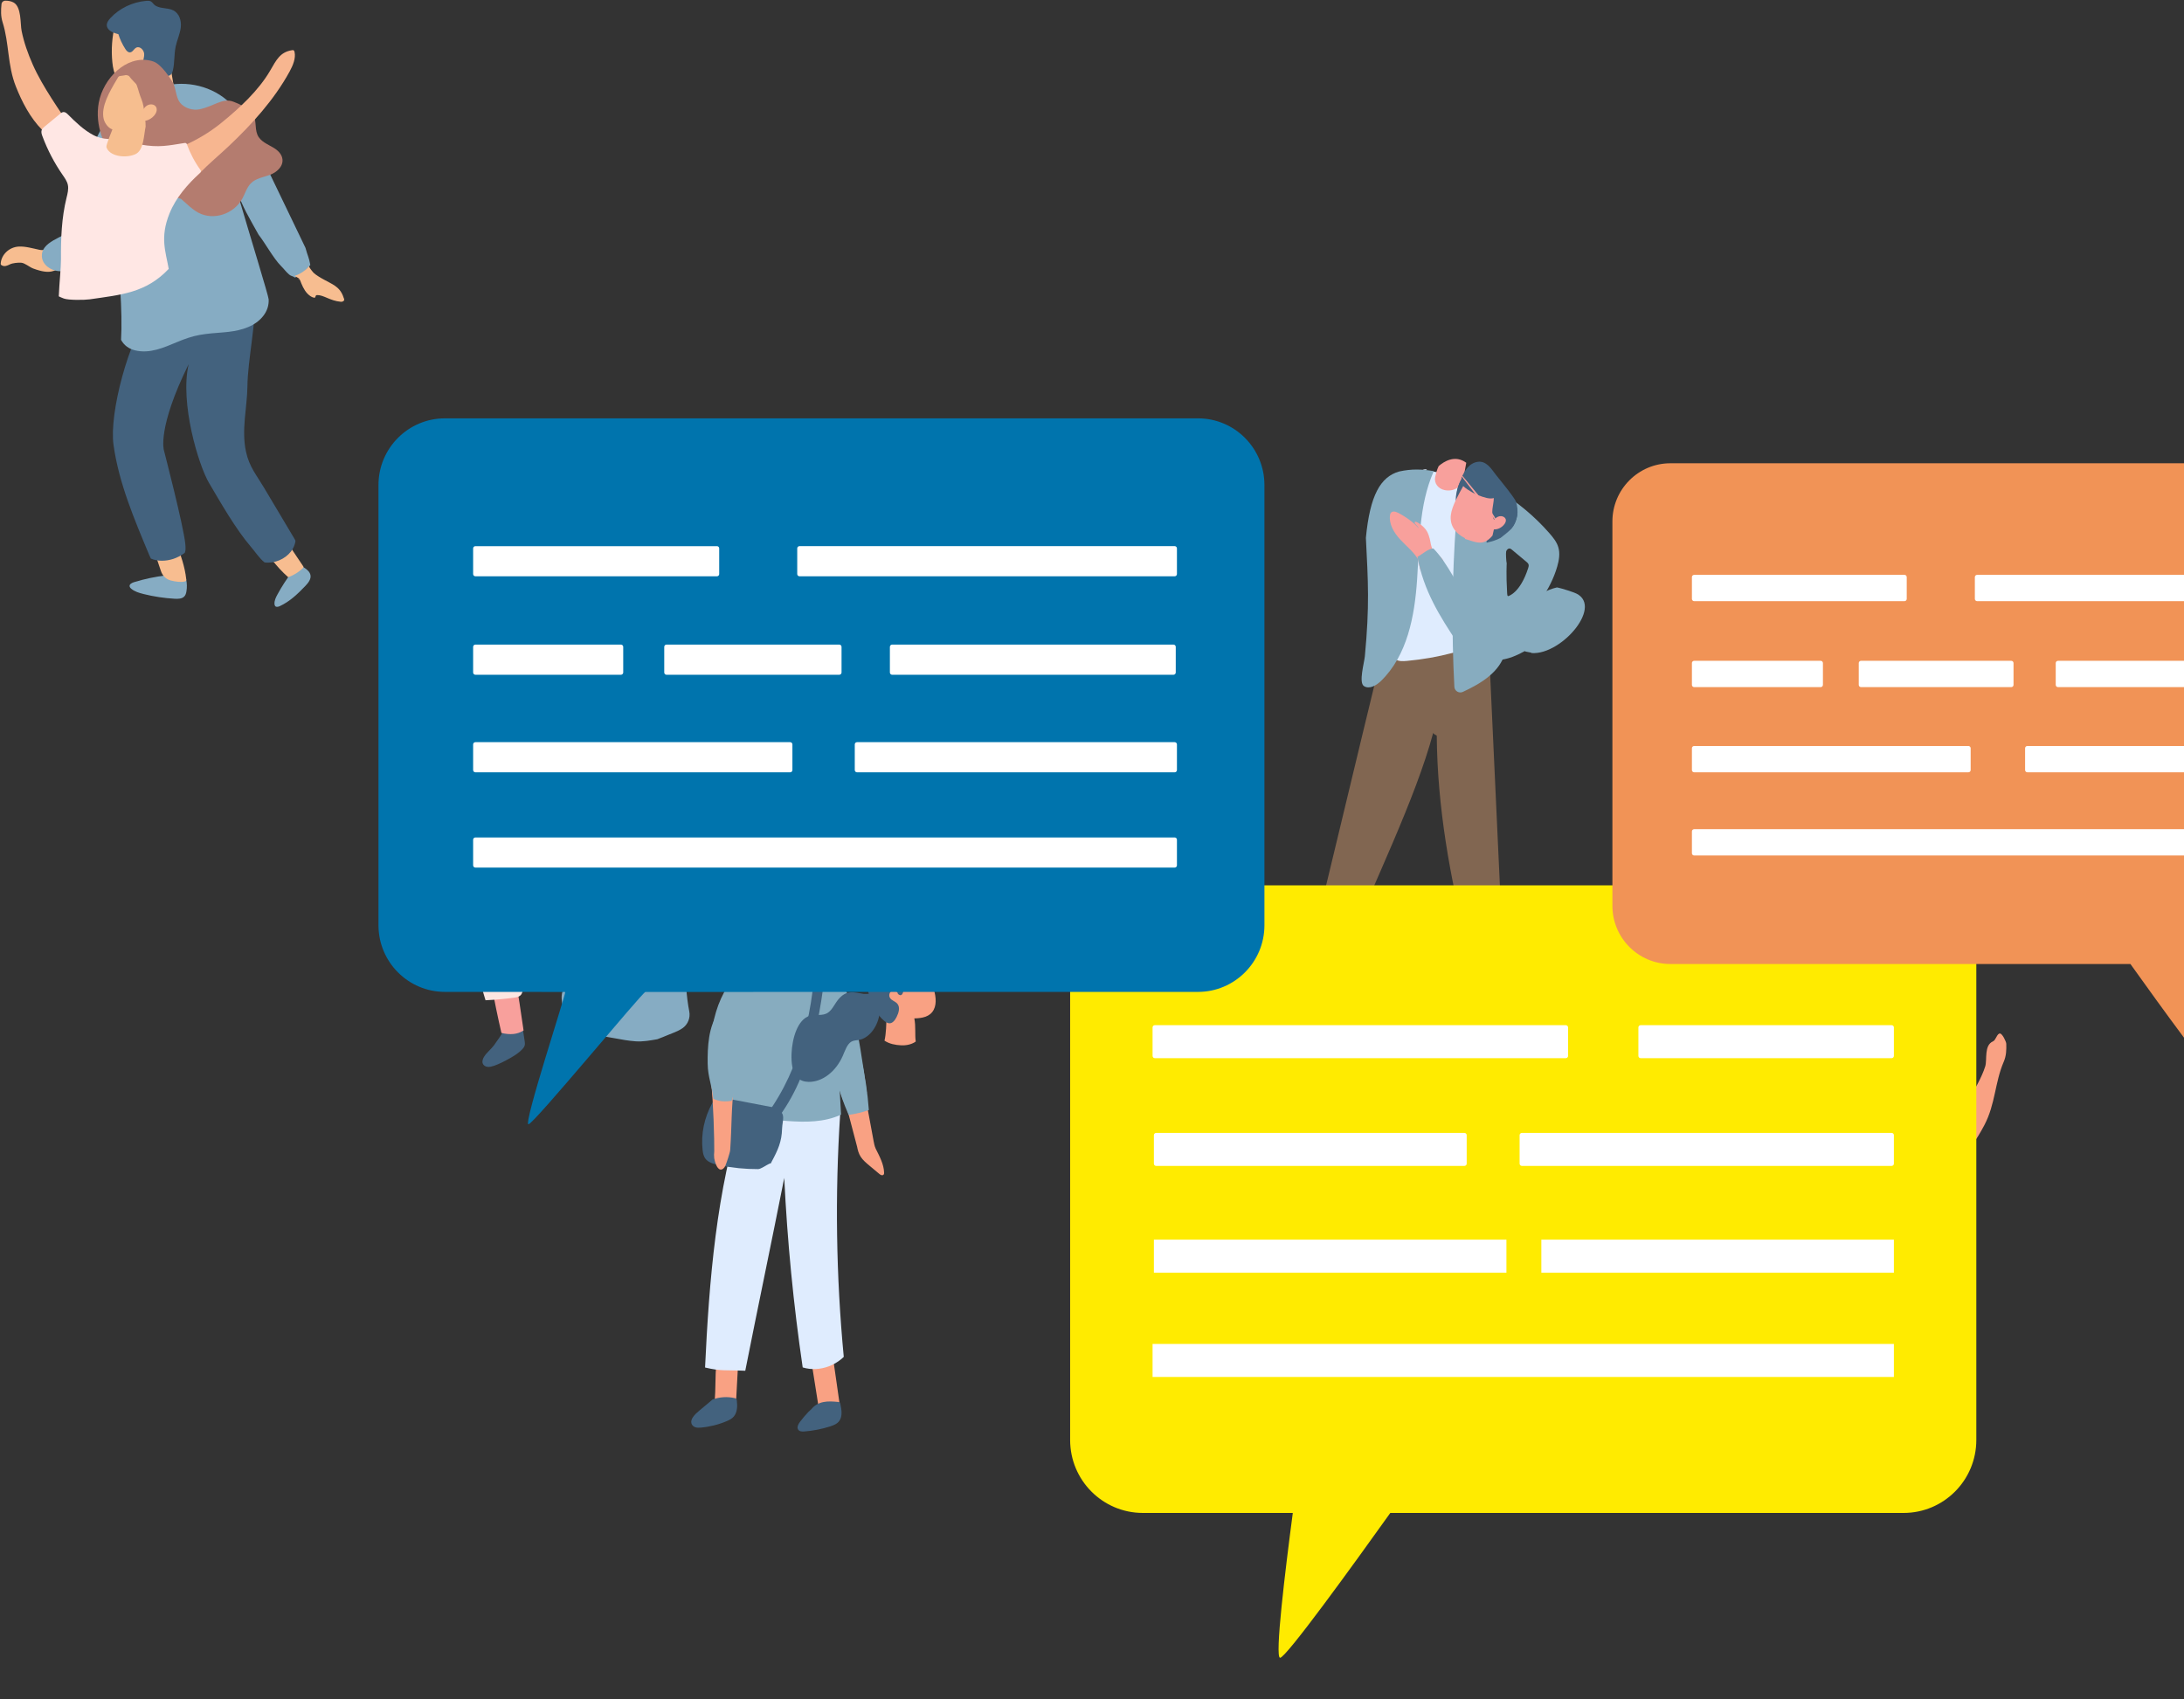 <svg xmlns="http://www.w3.org/2000/svg" xmlns:xlink="http://www.w3.org/1999/xlink" preserveAspectRatio="xMidYMid meet" width="829" height="645" viewBox="0 0 829 645" style="width:100%;height:100%"><rect x="0" y="0" width="829" height="645" fill="#333333" stroke="none"/><defs><animateTransform repeatCount="indefinite" dur="5.005s" begin="0s" xlink:href="#_R_G_L_0_G_L_9_G" fill="freeze" attributeName="transform" from="0" to="0" type="rotate" additive="sum" keyTimes="0;0.253;0.453;0.653;0.853;0.993;1" values="0;10;-5;10;-5;0;0" keySplines="0.167 0.167 0.833 0.833;0.167 0.167 0.833 0.833;0.167 0.167 0.833 0.833;0.167 0.167 0.833 0.833;0.167 0.167 0.833 0.833;0 0 0 0" calcMode="spline"/><animateTransform repeatCount="indefinite" dur="5.005s" begin="0s" xlink:href="#_R_G_L_0_G_L_9_G" fill="freeze" attributeName="transform" from="-41.446 -33.595" to="-41.446 -33.595" type="translate" additive="sum" keyTimes="0;1" values="-41.446 -33.595;-41.446 -33.595" keySplines="0 0 1 1" calcMode="spline"/><animateMotion repeatCount="indefinite" dur="5.005s" begin="0s" xlink:href="#_R_G_L_0_G_L_8_G" fill="freeze" keyTimes="0;0.333;0.8;0.993;1" path="M408.32 465.48 C408.32,465.48 408.32,460.48 408.32,460.48 C408.32,460.48 408.32,471.48 408.32,471.48 C408.32,471.48 408.32,465.48 408.32,465.48 C408.32,465.48 408.32,465.48 408.32,465.48 " keyPoints="0;0.23;0.73;1;1" keySplines="0.167 0.167 0.833 0.833;0.167 0.167 0.833 0.833;0.167 0.167 0.833 0.833;0 0 0 0" calcMode="spline"/><animateTransform repeatCount="indefinite" dur="5.005s" begin="0s" xlink:href="#_R_G_L_0_G_L_8_G" fill="freeze" attributeName="transform" from="-73.521 -113.902" to="-73.521 -113.902" type="translate" additive="sum" keyTimes="0;1" values="-73.521 -113.902;-73.521 -113.902" keySplines="0 0 1 1" calcMode="spline"/><animateTransform repeatCount="indefinite" dur="5.005s" begin="0s" xlink:href="#_R_G_L_0_G_L_7_G" fill="freeze" attributeName="transform" from="0" to="0" type="rotate" additive="sum" keyTimes="0;0.4;0.733;0.993;1" values="0;-20;-20;0;0" keySplines="0.167 0.167 0.833 0.833;0.167 0.167 0.833 0.833;0.167 0.167 0.833 0.833;0 0 0 0" calcMode="spline"/><animateTransform repeatCount="indefinite" dur="5.005s" begin="0s" xlink:href="#_R_G_L_0_G_L_7_G" fill="freeze" attributeName="transform" from="-60.377 -43.908" to="-60.377 -43.908" type="translate" additive="sum" keyTimes="0;1" values="-60.377 -43.908;-60.377 -43.908" keySplines="0 0 1 1" calcMode="spline"/><animateTransform repeatCount="indefinite" dur="5.005s" begin="0s" xlink:href="#_R_G_L_0_G_L_6_G" fill="freeze" attributeName="transform" from="0" to="0" type="rotate" additive="sum" keyTimes="0;0.2;0.4;0.6;0.8;0.993;1" values="0;10;0;-10;-10;0;0" keySplines="0.167 0.167 0.833 0.833;0.167 0.167 0.833 0.833;0.167 0.167 0.833 0.833;0.167 0.167 0.833 0.833;0.167 0.167 0.833 0.833;0 0 0 0" calcMode="spline"/><animateTransform repeatCount="indefinite" dur="5.005s" begin="0s" xlink:href="#_R_G_L_0_G_L_6_G" fill="freeze" attributeName="transform" from="-9.95 -27.645" to="-9.95 -27.645" type="translate" additive="sum" keyTimes="0;1" values="-9.95 -27.645;-9.95 -27.645" keySplines="0 0 1 1" calcMode="spline"/><animateTransform repeatCount="indefinite" dur="5.005s" begin="0s" xlink:href="#_R_G_L_0_G_L_5_G" fill="freeze" attributeName="transform" from="0" to="0" type="rotate" additive="sum" keyTimes="0;0.267;0.533;0.8;0.993;1" values="0;5;-5;5;0;0" keySplines="0.167 0.167 0.833 0.833;0.167 0.167 0.833 0.833;0.167 0.167 0.833 0.833;0.167 0.167 0.833 0.833;0 0 0 0" calcMode="spline"/><animateTransform repeatCount="indefinite" dur="5.005s" begin="0s" xlink:href="#_R_G_L_0_G_L_5_G" fill="freeze" attributeName="transform" from="-77.582 -125.062" to="-77.582 -125.062" type="translate" additive="sum" keyTimes="0;1" values="-77.582 -125.062;-77.582 -125.062" keySplines="0 0 1 1" calcMode="spline"/><animateMotion repeatCount="indefinite" dur="5.005s" begin="0s" xlink:href="#_R_G_L_0_G_L_4_G" fill="freeze" keyTimes="0;0.267;0.467;0.667;0.993;1" path="M365.68 190.51 C365.68,190.51 365.68,195.51 365.68,195.51 C365.68,195.51 365.68,190.51 365.68,190.51 C365.68,190.51 365.68,185.51 365.68,185.51 C365.68,185.51 365.68,190.51 365.68,190.51 C365.68,190.51 365.68,190.51 365.68,190.51 " keyPoints="0;0.25;0.5;0.75;1;1" keySplines="0.167 0.167 0.833 0.833;0.167 0.167 0.833 0.833;0.167 0.167 0.833 0.833;0.167 0.167 0.833 0.833;0 0 0 0" calcMode="spline"/><animateTransform repeatCount="indefinite" dur="5.005s" begin="0s" xlink:href="#_R_G_L_0_G_L_4_G" fill="freeze" attributeName="transform" from="10" to="10" type="rotate" additive="sum" keyTimes="0;1" values="10;10" keySplines="0 0 1 1" calcMode="spline"/><animateTransform repeatCount="indefinite" dur="5.005s" begin="0s" xlink:href="#_R_G_L_0_G_L_4_G" fill="freeze" attributeName="transform" from="-39.291 -98.622" to="-39.291 -98.622" type="translate" additive="sum" keyTimes="0;1" values="-39.291 -98.622;-39.291 -98.622" keySplines="0 0 1 1" calcMode="spline"/><animateTransform repeatCount="indefinite" dur="5.005s" begin="0s" xlink:href="#_R_G_L_0_G_L_3_G" fill="freeze" attributeName="transform" from="0" to="0" type="rotate" additive="sum" keyTimes="0;0.133;0.267;0.4;0.533;0.667;0.873;0.993;1" values="0;6;0;-6;0;6;-6;0;0" keySplines="0.167 0.167 0.833 0.833;0.167 0.167 0.833 0.833;0.167 0.167 0.833 0.833;0.167 0.167 0.833 0.833;0.167 0.167 0.833 0.833;0.167 0.167 0.833 0.833;0.167 0.167 0.833 0.833;0 0 0 0" calcMode="spline"/><animateTransform repeatCount="indefinite" dur="5.005s" begin="0s" xlink:href="#_R_G_L_0_G_L_3_G" fill="freeze" attributeName="transform" from="-43.261 -112.205" to="-43.261 -112.205" type="translate" additive="sum" keyTimes="0;1" values="-43.261 -112.205;-43.261 -112.205" keySplines="0 0 1 1" calcMode="spline"/><animate repeatCount="indefinite" dur="5.005s" begin="0s" xlink:href="#_R_G_L_0_G_L_2_G" fill="freeze" attributeName="opacity" from="0" to="0" keyTimes="0;0.467;0.6;0.733;0.867;1" values="0;0;1;1;0;0" keySplines="0.167 0.167 0.667 1;0.167 0.167 0.667 1;0.167 0 0.667 1;0.167 0.167 0.833 0.833;0 0 0 0" calcMode="spline"/><animateTransform repeatCount="indefinite" dur="5.005s" begin="0s" xlink:href="#_R_G_L_0_G_L_2_G" fill="freeze" attributeName="transform" from="0 0" to="0 0" type="scale" additive="sum" keyTimes="0;0.467;0.6;0.733;0.867;1" values="0 0;0 0;0.23 0.23;0.23 0.23;0 0;0 0" keySplines="0.167 0.167 0.667 1;0.167 0.167 0.667 1;0.167 0 0.667 1;0.167 0.167 0.833 0.833;0 0 0 0" calcMode="spline"/><animateTransform repeatCount="indefinite" dur="5.005s" begin="0s" xlink:href="#_R_G_L_0_G_L_2_G" fill="freeze" attributeName="transform" from="-84.235 -282.865" to="-84.235 -282.865" type="translate" additive="sum" keyTimes="0;1" values="-84.235 -282.865;-84.235 -282.865" keySplines="0 0 1 1" calcMode="spline"/><animate repeatCount="indefinite" dur="5.005s" begin="0s" xlink:href="#_R_G_L_0_G_L_1_G" fill="freeze" attributeName="opacity" from="1" to="1" keyTimes="0;0.433;0.567;0.8;0.933;1" values="1;1;0;0;1;1" keySplines="0.333 0 0.667 1;0.333 0 0.667 1;0.167 0 0.667 1;0.167 0.167 0.667 1;0 0 0 0" calcMode="spline"/><animateTransform repeatCount="indefinite" dur="5.005s" begin="0s" xlink:href="#_R_G_L_0_G_L_1_G" fill="freeze" attributeName="transform" from="-0.23 0.23" to="-0.23 0.23" type="scale" additive="sum" keyTimes="0;0.433;0.567;0.8;0.933;1" values="-0.23 0.23;-0.23 0.23;0 0;0 0;-0.23 0.23;-0.23 0.23" keySplines="0.333 0 0.667 1;0.333 0 0.667 1;0.167 0 0.667 1;0.167 0.167 0.667 1;0 0 0 0" calcMode="spline"/><animateTransform repeatCount="indefinite" dur="5.005s" begin="0s" xlink:href="#_R_G_L_0_G_L_1_G" fill="freeze" attributeName="transform" from="-216.396 -262.236" to="-216.396 -262.236" type="translate" additive="sum" keyTimes="0;1" values="-216.396 -262.236;-216.396 -262.236" keySplines="0 0 1 1" calcMode="spline"/><animate repeatCount="indefinite" dur="5.005s" begin="0s" xlink:href="#_R_G_L_0_G_L_0_G" fill="freeze" attributeName="opacity" from="0" to="0" keyTimes="0;0.233;0.367;0.7;0.833;1" values="0;0;1;1;0;0" keySplines="0.167 0.167 0.833 1;0.167 0.167 0.833 1;0.333 0 0.833 1;0.333 0 0.667 1;0 0 0 0" calcMode="spline"/><animateTransform repeatCount="indefinite" dur="5.005s" begin="0s" xlink:href="#_R_G_L_0_G_L_0_G" fill="freeze" attributeName="transform" from="0 0" to="0 0" type="scale" additive="sum" keyTimes="0;0.233;0.367;0.7;0.833;1" values="0 0;0 0;-0.23 0.23;-0.23 0.23;0 0;0 0" keySplines="0.167 0.167 0.833 1;0.167 0.167 0.833 1;0.333 0 0.833 1;0.333 0 0.667 1;0 0 0 0" calcMode="spline"/><animateTransform repeatCount="indefinite" dur="5.005s" begin="0s" xlink:href="#_R_G_L_0_G_L_0_G" fill="freeze" attributeName="transform" from="-231.048 -233.225" to="-231.048 -233.225" type="translate" additive="sum" keyTimes="0;1" values="-231.048 -233.225;-231.048 -233.225" keySplines="0 0 1 1" calcMode="spline"/><animate attributeType="XML" attributeName="opacity" dur="5s" from="0" to="1" xlink:href="#time_group"/></defs><g id="_R_G"><g id="_R_G_L_0_G"><g id="_R_G_L_0_G_L_10_G" transform=" translate(417.801, 357.974) translate(-246.936, -185.745)"><path id="_R_G_L_0_G_L_10_G_D_0_P_0" fill="#f8a09c" fill-opacity="1" fill-rule="nonzero" d=" M330.36 184.33 C330.22,186.69 327.53,195.91 326.89,198.19 C330.04,198.46 333.18,198.77 336.31,199.11 C337.77,195.04 341.12,184.79 341.14,183.19 C341.14,183.19 330.36,184.33 330.36,184.33z "/><path id="_R_G_L_0_G_L_10_G_D_1_P_0" fill="#f8a09c" fill-opacity="1" fill-rule="nonzero" d=" M389.17 188.8 C389.5,190.8 390.98,198.32 391.18,198.86 C394.2,198.25 396.2,193.57 399.21,192.95 C399.32,192.93 399.44,192.89 399.49,192.8 C399.52,192.73 399.51,192.65 399.5,192.58 C399.12,189.41 398.74,186.23 398.35,183.06 C398.35,183.06 389.17,188.8 389.17,188.8z "/><path id="_R_G_L_0_G_L_10_G_D_2_P_0" fill="#816651" fill-opacity="1" fill-rule="nonzero" d=" M353.31 77.65 C344.26,114.7 336.28,148.54 327.18,185.76 C326.8,187.33 327.67,188.97 329.21,189.47 C333.85,191 339.07,191.38 339.44,190.58 C350.39,163.3 366.35,131.32 373.19,105.81 C373.4,105 372.08,105.88 374.5,107.02 C374.71,133.96 379.48,160.87 386.14,186.98 C386.23,187.34 386.35,187.7 386.52,188.03 C387.56,190.03 388.89,190.05 390.25,189.56 C390.25,189.56 399.33,187.28 399.33,187.28 C400.29,186.93 399.4,184.22 399.35,183.2 C399.35,183.2 394.14,70.38 394.14,70.38 C394.14,70.38 353.31,77.65 353.31,77.65z "/><path id="_R_G_L_0_G_L_10_G_D_3_P_0" fill="#dfecfe" fill-opacity="1" fill-rule="nonzero" d=" M391.55 12.36 C390.96,11.37 389.6,10.96 388.36,10.63 C388.36,10.63 376.98,7.62 376.98,7.62 C374.41,6.94 371.66,6.25 369.07,6.88 C369.07,6.88 370.82,6.02 370.82,6.02 C369.5,5.61 368.19,6.61 367.33,7.57 C361.24,14.34 358.79,22.98 357.54,31.44 C356.33,39.68 356.1,47.99 355.87,56.29 C355.7,62.57 355.54,68.92 357.08,75.06 C357.37,76.19 357.77,77.4 358.85,78.1 C360.04,78.87 361.69,78.8 363.18,78.66 C369.04,78.12 374.84,77.11 380.47,75.63 C381.47,75.37 382.49,75.08 383.23,74.45 C384.23,73.62 384.52,72.36 384.72,71.19 C386.29,62 385.58,52.66 385.62,43.38 C385.66,34.09 386.5,24.59 390.93,16.11 C391.55,14.91 392.25,13.52 391.55,12.36z "/><path id="_R_G_L_0_G_L_10_G_D_4_P_0" fill="#87acbf" fill-opacity="1" fill-rule="nonzero" d=" M420.61 35.42 C420,33.45 418.66,31.8 417.31,30.25 C411.8,23.93 405.33,18.51 398.17,14.15 C395.03,12.24 394.1,11.85 390.37,11.11 C390.37,11.11 389.02,10.98 389.02,10.98 C383.6,13.05 382.26,19.98 381.83,25.77 C380.3,46.63 380.08,67.59 381.18,88.48 C381.26,90.08 382.95,91.1 384.41,90.42 C391.43,87.17 398.42,82.88 400.43,75.62 C400.88,74 401.05,72.3 401.73,70.76 C402.5,69.02 403.87,67.62 405.18,66.23 C411.63,59.45 417.62,51.84 420.22,42.86 C420.92,40.43 421.36,37.82 420.61,35.42z  M409.2 43.43 C406.17,52.87 401.77,54.01 401.71,54.04 C401.21,54.31 401.23,53.04 401.19,52.47 C400.8,46.15 401.05,41.65 401.05,41.65 C400.86,41 400.68,37.77 400.84,37.12 C401,36.46 401.65,35.87 402.31,36.02 C402.61,36.09 402.85,36.29 403.08,36.49 C404.89,37.99 406.69,39.5 408.49,41.01 C408.84,41.3 409.21,41.61 409.34,42.05 C409.48,42.5 409.35,42.98 409.2,43.43z "/><path id="_R_G_L_0_G_L_10_G_D_5_P_0" fill="#43627e" fill-opacity="1" fill-rule="nonzero" d=" M390.48 195.12 C387.69,197.63 385.37,200.66 383.68,204.01 C383.31,204.75 383.01,205.77 383.63,206.32 C384.02,206.67 384.61,206.66 385.13,206.6 C389.51,206.12 393.56,204.03 397.1,201.42 C398.49,200.4 399.86,199.25 400.57,197.68 C401.28,196.12 401.15,194.05 399.85,192.93 C398.89,192.11 397.49,191.95 396.26,192.23 C395.02,192.5 393.91,193.15 392.82,193.78 C391.75,194.4 390.68,195.02 389.62,195.64 C389.62,195.64 390.48,195.12 390.48,195.12z "/><path id="_R_G_L_0_G_L_10_G_D_6_P_0" fill="#43627e" fill-opacity="1" fill-rule="nonzero" d=" M327.15 197.38 C324.39,197.67 321.66,198.16 318.97,198.83 C317.81,199.12 316.61,199.48 315.74,200.3 C314.86,201.12 314.45,202.55 315.12,203.54 C315.74,204.46 316.98,204.66 318.08,204.79 C322.89,205.34 327.7,205.89 332.51,206.45 C333.23,206.53 334.02,206.6 334.62,206.2 C335.06,205.91 335.32,205.42 335.54,204.94 C336.29,203.31 336.8,201.58 337.05,199.8 C337.1,199.48 337.13,199.14 337.01,198.84 C336.75,198.21 335.96,198.05 335.29,197.97 C335.29,197.97 327.15,197.38 327.15,197.38z "/><path id="_R_G_L_0_G_L_10_G_D_7_P_0" fill="#f9a183" fill-opacity="1" fill-rule="nonzero" d=" M425.89 293.93 C426.09,293.98 416.14,308 415.92,308.43 C418.65,310.37 421.3,312.15 424.03,314.09 C424.43,313.18 425.24,312.05 425.99,311.37 C428.74,308.92 431.51,305.84 433.84,303.01 C429.56,301.83 425.42,300.26 421.55,298.19 C419.87,300.75 426.67,291.55 425.22,294.14 C425.22,294.14 425.89,293.93 425.89,293.93z "/><path id="_R_G_L_0_G_L_10_G_D_8_P_0" fill="#856c58" fill-opacity="1" fill-rule="nonzero" d=" M415.03 310.16 C414.01,312.19 413.02,314.05 413.9,316.13 C414.47,317.49 415.72,318.42 416.91,319.29 C419,320.82 426,326.45 427.67,325.29 C429.33,324.13 427.52,321.42 426.26,319.85 C425,318.28 423.55,316.43 424.1,314.51 C424.14,314.37 424.19,314.23 424.25,314.1 C421.52,312.16 418.65,310.39 415.91,308.44 C415.61,309.01 415.32,309.58 415.03,310.16z "/><path id="_R_G_L_0_G_L_10_G_D_9_P_0" fill="#f9a183" fill-opacity="1" fill-rule="nonzero" d=" M465.51 304.96 C464.87,309.81 464.23,314.79 463.74,318.11 C463.86,317.96 463.98,317.81 464.11,317.66 C464.11,317.66 463.88,317.56 463.88,317.56 C467.11,317.78 469.28,318.24 472.35,319.32 C472.28,319.11 474.17,308.4 475.89,302.36 C472.43,302.76 468.97,304.68 465.51,304.96z "/><path id="_R_G_L_0_G_L_10_G_D_10_P_0" fill="#87acbf" fill-opacity="1" fill-rule="nonzero" d=" M486.96 230.69 C485.23,219.63 483.49,208.57 481.76,197.5 C478.32,194.65 473.05,193.76 468.81,195.5 C465.32,196.93 462.58,199.67 460.7,202.99 C460.1,202.89 459.49,202.89 458.9,202.99 C456.82,201.73 454.57,200.99 452.21,201.44 C447.18,202.41 444.76,208.15 443.49,213.16 C441.31,221.71 441.48,230.48 441.08,239.29 C440.73,246.91 442.11,256.91 440.27,264.17 C436.75,278.06 427.3,287.8 419.32,300.34 C420.07,302.74 425.62,306.54 429.71,307.69 C430.42,306.8 443.94,293.75 448.56,287.08 C453.4,280.07 457.81,272.49 460.95,264.55 C463.2,258.84 464.23,246.19 465.53,240.18 C465.8,240.9 468.75,249.89 469.02,250.64 C474.06,265.05 473.75,266.44 471.85,275.46 C470.67,281.09 465.89,289.79 464.02,297.19 C463.55,299.04 462.36,303.54 461.15,308.42 C460.96,309.19 461.59,309.69 462.35,309.86 C466.27,310.74 469.28,311.33 473.13,310.04 C473.89,309.78 475.54,309.51 475.6,308.73 C475.6,308.73 489.94,277.66 489.94,277.66 C493.62,264.94 489.01,243.77 486.96,230.69z "/><path id="_R_G_L_0_G_L_10_G_D_11_P_0" fill="#856c58" fill-opacity="1" fill-rule="nonzero" d=" M463.82 316.77 C463.32,318.03 462.81,319.32 462.67,320.69 C462.53,322.06 462.81,323.55 463.68,324.54 C464.42,325.36 465.46,325.74 466.46,326.06 C470.02,327.21 473.67,328.05 477.35,328.58 C477.98,328.66 478.69,328.72 479.16,328.25 C479.95,327.47 479.39,326.05 478.75,325.11 C477.35,323.04 476.18,322.04 474.44,320.29 C474.06,319.89 472.94,318.57 472.45,318.34 C471.82,318.04 470.8,317.93 470.11,317.88 C468.67,317.77 467.96,317.85 466.61,317.31 C466.61,317.31 463.82,316.77 463.82,316.77z "/><path id="_R_G_L_0_G_L_10_G_D_12_P_0" fill="#f7bd90" fill-opacity="1" fill-rule="nonzero" d=" M204.58 127.03 C203.61,127.57 212.56,143.31 213.81,146.48 C213.91,146.76 214.06,147.06 214.34,147.15 C214.58,147.22 214.83,147.12 215.05,147.01 C216.85,146.17 218.63,145.29 220.39,144.37 C220.68,144.22 220.99,144.04 221.12,143.74 C221.24,143.46 221.16,143.14 221.09,142.85 C220.27,139.43 214.9,128.93 214.08,125.51 C211.28,127.11 206.71,123.72 203.54,124.37 C203.54,124.37 204.58,127.03 204.58,127.03z "/><path id="_R_G_L_0_G_L_10_G_D_13_P_0" fill="#f7bd90" fill-opacity="1" fill-rule="nonzero" d=" M152.21 116.49 C151.1,116.53 151.76,134.62 151.4,138.01 C151.37,138.31 151.35,138.65 151.56,138.85 C151.74,139.03 152.01,139.05 152.25,139.06 C154.23,139.14 156.22,139.19 158.21,139.19 C158.53,139.19 158.89,139.18 159.14,138.97 C159.38,138.78 159.46,138.46 159.54,138.17 C160.39,134.75 160.49,122.97 161.34,119.55 C158.12,119.67 155.63,114.55 152.53,113.67 C152.53,113.67 152.21,116.49 152.21,116.49z "/><path id="_R_G_L_0_G_L_10_G_D_14_P_0" fill="#43627e" fill-opacity="1" fill-rule="nonzero" d=" M154.05 135.26 C149.72,136.41 145.59,138.27 141.86,140.75 C141.29,141.13 140.71,141.54 140.38,142.14 C140.06,142.74 140.08,143.59 140.6,144.02 C140.89,144.26 141.27,144.34 141.63,144.41 C145.64,145.16 149.77,145.14 153.79,144.46 C155.56,144.16 157.37,143.7 158.76,142.55 C160.14,141.41 160.97,139.42 160.27,137.76 C159.7,136.38 158.21,135.55 156.72,135.38 C155.23,135.22 153.74,135.61 152.33,136.09 C152.33,136.09 154.05,135.26 154.05,135.26z "/><path id="_R_G_L_0_G_L_10_G_D_15_P_0" fill="#d39467" fill-opacity="1" fill-rule="nonzero" d=" M203.18 90.58 C202.25,87.17 201.4,83.64 201.86,80.14 C202.34,76.42 206.77,70.55 208.5,67.22 C212.89,58.72 215.82,52.24 216.37,42.69 C216.81,34.83 215.2,29.35 211.25,19.15 C207.05,21.34 202.57,22.98 197.92,23.99 C192.33,25.21 186.18,25.68 180.3,24.96 C178.14,39.36 166.14,52.87 159.32,65.75 C150.38,82.61 151.52,100.6 150.41,119.65 C150.27,122.21 150.15,124.85 150.98,127.26 C151.08,127.31 151.18,127.37 151.27,127.46 C154.43,130.74 159.05,130.51 162.19,128.15 C162.96,127.1 163.67,126.01 164.25,124.8 C164.31,124.67 164.36,124.54 164.42,124.41 C164.77,122.77 164.98,121.1 165.3,119.63 C172.22,88.14 171.65,92.34 190.03,56.84 C184.46,69.93 182.37,75.52 184.92,89.52 C186.1,95.94 190.17,106.69 192.86,112.64 C196.84,121.44 196.58,120.05 198.38,124.68 C201.47,132.6 203.44,136.77 205.53,138.59 C205.88,138.9 207.34,139.14 207.84,139.34 C208.33,139.42 208.81,139.46 209.28,139.46 C212.26,138.75 215.02,137.27 217.19,135.14 C217.78,134.28 218.25,133.34 218.58,132.34 C218.29,130.05 217.02,127.27 216.03,125.24 C210.55,114.02 206.47,102.62 203.18,90.58z "/><path id="_R_G_L_0_G_L_10_G_D_16_P_0" fill="#43627e" fill-opacity="1" fill-rule="nonzero" d=" M212.48 143.21 C210.2,146.13 207.52,148.83 204.51,151.24 C203.54,152.01 202.47,153.2 203.24,154.11 C203.75,154.71 204.77,154.77 205.64,154.7 C207.43,154.55 209.16,154.11 210.88,153.68 C214.35,152.81 217.94,151.88 220.64,149.85 C221.83,148.96 222.85,147.8 223.03,146.48 C223.25,144.87 222.24,143.35 221.27,141.96 C221.05,141.65 220.8,141.31 220.39,141.17 C220.06,141.06 219.7,141.1 219.36,141.15 C217.82,141.36 216.3,141.66 214.81,142.04 C213.53,142.38 212.05,143.01 211.98,144.14 C211.98,144.14 212.48,143.21 212.48,143.21z "/><path id="_R_G_L_0_G_L_10_G_D_17_P_0" fill="#43627e" fill-opacity="1" fill-rule="nonzero" d=" M27.28 216.48 C27.61,218.6 27.94,220.72 28.27,222.84 C28.36,223.45 28.46,224.09 28.28,224.69 C28.12,225.21 27.78,225.65 27.42,226.04 C26.09,227.49 24.39,228.51 22.71,229.47 C20.71,230.6 18.67,231.68 16.52,232.4 C15.76,232.65 14.97,232.86 14.19,232.77 C13.41,232.68 12.65,232.23 12.37,231.48 C12.06,230.66 12.4,229.7 12.88,228.92 C13.9,227.27 15.53,226.11 16.67,224.54 C20.13,219.74 20.05,219.34 20.82,218.35 C22.83,215.76 23.72,216.57 27.19,216.5 C27.19,216.5 27.28,216.48 27.28,216.48z "/><path id="_R_G_L_0_G_L_10_G_D_18_P_0" fill="#f8a09c" fill-opacity="1" fill-rule="nonzero" d=" M24.7 200.17 C23.21,200.4 21.71,200.54 20.21,200.64 C18.73,201.14 17.22,201.44 15.7,201.52 C16.78,207.65 18.11,214.05 19.47,219.9 C22.74,220.66 25.55,220.49 27.87,218.94 C26.7,210.76 25.84,205.27 25.19,201.38 C25.02,200.98 24.86,200.58 24.7,200.17z "/><path id="_R_G_L_0_G_L_10_G_D_19_P_0" fill="#f8a09c" fill-opacity="1" fill-rule="nonzero" d=" M61.19 174.9 C62.28,173.92 63.54,173.14 64.95,172.61 C65.18,172.65 60.83,170.07 61.06,170.11 C63.58,172.35 70.72,177.45 72.42,179.02 C71.33,182.55 72.32,184.31 71.23,187.84 C66.86,184.36 57.32,177.72 55.37,176.5 C56.4,174.96 60.16,176.44 61.19,174.9z "/><path id="_R_G_L_0_G_L_10_G_D_20_P_0" fill="#fde6e2" fill-opacity="1" fill-rule="nonzero" d=" M33.68 111.52 C33.02,124.99 27.62,137.94 26.39,151.38 C24.82,168.62 30.16,186.04 27.67,203.19 C27.54,204.08 27.35,205.04 26.64,205.67 C25.98,206.25 25,206.41 24.09,206.53 C20.56,207 17,207.31 13.43,207.48 C2.55,172 0.25,134.35 6.74,97.99 C6.74,97.99 33.68,111.52 33.68,111.52z "/><path id="_R_G_L_0_G_L_10_G_D_21_P_0" fill="#fde6e2" fill-opacity="1" fill-rule="nonzero" d=" M62.08 175.52 C64.09,173.61 65.03,173.86 65.33,172.53 C65.35,172.47 65.21,172.27 65.22,172.21 C64.49,170.59 62.51,169.31 60.95,167.72 C47.08,153.57 36.16,140.09 21.72,126.43 C21.72,126.43 22.58,125.63 22.58,125.63 C20.79,121.01 13.13,120.17 9.19,123.5 C5.25,126.83 4.84,132.6 6.79,137.16 C8.75,141.73 12.61,145.36 16.42,148.81 C28.69,159.87 43.4,171.34 56.95,181.39 C57.82,182.04 59.07,181.57 59.29,180.51 C59.65,178.67 60.75,177.14 62.08,175.52z "/><path id="_R_G_L_0_G_L_10_G_D_22_P_0" fill="#fde6e2" fill-opacity="1" fill-rule="nonzero" d=" M63.47 171.7 C63.47,171.69 63.48,171.68 63.48,171.67 C50.8,163.32 44.06,148.16 32.11,138.72 C29.73,136.84 26.91,135.13 23.88,135.39 C20.54,135.68 17.75,138.48 16.82,141.7 C15.9,144.93 16.59,148.45 18.05,151.48 C19.83,155.16 22.65,158.22 25.61,161.04 C34.81,169.81 45.72,176.76 57.53,181.42 C59,177.9 61.02,174.61 63.47,171.7z "/><path id="_R_G_L_0_G_L_10_G_D_23_P_0" fill="#43627e" fill-opacity="1" fill-rule="nonzero" d=" M73.99 196.26 C74.22,196.15 74.4,195.98 74.54,195.76 C74.82,193.99 74.99,192.18 74.98,190.32 C74.96,187.08 74.52,183.85 73.74,180.71 C73.55,179.96 73.15,179.29 72.58,178.82 C71.83,178.19 71.03,177.62 70.21,177.11 C70.21,177.11 70.22,177.1 70.22,177.1 C69.01,176.36 66.91,179.75 66.92,182.21 C66.92,184.67 67.95,186.99 68.96,189.2 C69.69,190.81 70.43,192.42 71.16,194.03 C71.74,195.3 72.83,196.8 73.99,196.26z "/><path id="_R_G_L_0_G_L_10_G_D_24_P_0" fill="#fde6e2" fill-opacity="1" fill-rule="nonzero" d=" M35.14 152.22 C32.69,136 41.85,120.2 42.53,103.83 C32.08,105 21.47,104.86 11.06,103.41 C11.15,117.77 14.19,132.12 19.96,145.41 C22.03,150.21 25.17,155.41 30.53,156.46 C31.59,156.67 32.74,156.68 33.72,156.24 C36.54,154.96 36.26,151.12 35.54,148.24 C35.54,148.24 35.14,152.22 35.14,152.22z "/><path id="_R_G_L_0_G_L_10_G_D_25_P_0" fill="#f9a183" fill-opacity="1" fill-rule="nonzero" d=" M137.07 344.25 C138.45,353.33 139.32,358.08 140.55,366.32 C143.27,365.05 145.42,363.92 148.06,362.28 C147.13,356.15 146.35,349.87 145.3,343.03 C143.06,345.15 139.55,344.86 136.87,344.01 C136.87,344.01 137.07,344.25 137.07,344.25z "/><path id="_R_G_L_0_G_L_10_G_D_26_P_0" fill="#f9a183" fill-opacity="1" fill-rule="nonzero" d=" M100.98 345.92 C100.62,349.94 100.78,355.47 100.43,359.5 C103.17,359.48 105.8,359.63 108.54,359.61 C108.74,355.83 109.06,350.04 109.26,346.26 C106.71,345.64 104.01,346.42 101.46,345.8 C101.29,345.76 101.25,346.01 101.1,346.12 C100.94,346.23 100.46,346.04 100.43,346.25 C100.43,346.25 100.98,345.92 100.98,345.92z "/><path id="_R_G_L_0_G_L_10_G_D_27_P_0" fill="#43627e" fill-opacity="1" fill-rule="nonzero" d=" M134.39 365.7 C136.11,364.04 137.07,362.97 139.56,360.66 C136.78,362.73 135.02,364.63 132.84,367.46 C132.2,368.28 131.57,369.42 132.04,370.35 C132.47,371.18 133.51,371.24 134.37,371.18 C137.74,370.93 141.09,370.27 144.34,369.22 C145.62,368.81 146.96,368.28 147.77,367.09 C148.97,365.35 148.58,362.9 148.13,360.78 C148.08,360.55 148.03,360.3 147.86,360.15 C147.71,360.01 147.5,359.99 147.31,359.97 C145.43,359.8 143.53,359.63 141.67,360.01 C139.81,360.38 137.97,361.37 136.87,363.1 C136.87,363.1 134.39,365.7 134.39,365.7z "/><path id="_R_G_L_0_G_L_10_G_D_28_P_0" fill="#dfecfe" fill-opacity="1" fill-rule="nonzero" d=" M143.83 346.41 C145.48,345.79 147.05,344.85 148.42,343.74 C148.77,343.46 149.09,343.17 149.41,342.86 C146.5,312.24 146.04,281.39 148.05,250.7 C138.01,253.13 127.31,253.22 117.31,250.57 C117.31,250.57 124.51,251.44 124.51,251.44 C120.07,250.34 115.64,249.25 111.2,248.15 C101.06,279.56 98.31,313.92 96.76,346.89 C102.91,348.37 104.66,347.79 112.02,348.13 C116.96,323.2 121.89,299.86 126.82,274.92 C127.98,298.99 130.32,323.01 133.82,346.86 C137.12,347.87 140.59,347.63 143.83,346.41z "/><path id="_R_G_L_0_G_L_10_G_D_29_P_0" fill="#87acbf" fill-opacity="1" fill-rule="nonzero" d=" M158.16 242.65 C156.74,231.4 154.91,220.2 152.47,209.13 C150.84,204.61 148.71,200.32 145.53,196.64 C142,192.55 137.55,189.27 132.1,188.52 C131.86,188.49 131.67,188.39 131.53,188.25 C128.99,188.12 126.38,188.32 123.85,188.55 C123.69,188.74 123.48,188.88 123.22,188.92 C119.3,189.56 115.77,191.32 112.69,193.82 C106.97,198.46 103.06,204.83 100.94,211.84 C100.43,213.55 100,215.28 99.66,217.02 C98.24,228.98 98.72,241.17 101.11,252.98 C102.8,252.64 104.49,252.3 106.18,251.96 C106.16,250.25 106.13,248.53 106.1,246.81 C106.1,246.81 107.15,251.43 107.15,251.43 C114.16,251.55 121.09,252.82 128.08,253.32 C135.03,253.82 141.93,253.82 148.28,250.96 C148.35,250.94 148.39,250.87 148.38,250.79 C148.18,247.02 147.98,243.86 147.78,240.07 C147.97,242.36 148.69,243.68 149.29,245.91 C152.33,245.07 155.3,243.98 158.16,242.65z "/><path id="_R_G_L_0_G_L_10_G_D_30_P_0" fill="#f9a183" fill-opacity="1" fill-rule="nonzero" d=" M164.72 272.91 C164.62,269.71 162.99,266.74 161.49,263.74 C161.49,263.74 161.5,263.73 161.5,263.73 C161.1,262.84 160.91,261.89 160.74,260.95 C160.74,260.95 157.05,241 157.05,241 C154.42,242.08 151.62,242.91 148.75,243.45 C148.75,243.45 149.35,243.6 149.35,243.6 C150.99,249.85 152.64,256.1 154.28,262.35 C154.34,262.59 154.41,262.83 154.47,263.06 C154.72,264.4 155.07,265.71 155.84,266.9 C156.67,268.18 157.93,269.24 159.17,270.28 C160.42,271.33 161.67,272.37 162.93,273.42 C163.29,273.72 163.82,274.05 164.28,273.86 C164.68,273.7 164.73,273.27 164.72,272.91z "/><path id="_R_G_L_0_G_L_10_G_D_31_P_0" fill="#43627e" fill-opacity="1" fill-rule="nonzero" d=" M138.56 191.59 C137.77,214.12 131.58,237.33 117.59,254.18 C118.32,255.31 119.04,256.45 119.76,257.58 C127.34,250 132.64,239.67 136.06,228.72 C139.47,217.77 141.41,206.17 142.49,194.58 C142.65,192.84 142.25,192.72 141.1,191.6 C139.95,190.48 137.76,190.24 138.68,191.62 C138.68,191.62 138.56,191.59 138.56,191.59z "/><path id="_R_G_L_0_G_L_10_G_D_32_P_0" fill="#43627e" fill-opacity="1" fill-rule="nonzero" d=" M124.32 248.46 C117.68,247.19 111.05,245.92 104.42,244.65 C103.36,244.45 102.19,244.26 101.23,244.66 C100.38,245.02 99.92,245.74 99.54,246.43 C96.43,252.06 95.14,258.31 95.84,264.42 C95.98,265.64 96.22,266.92 97.14,267.91 C98.32,269.2 100.39,269.75 102.35,270.15 C107.1,271.11 112.01,271.6 116.92,271.58 C117.91,271.58 120.21,269.95 121.08,269.58 C122.19,269.09 121.53,269.71 122.03,268.78 C124.5,264.2 125.85,261.17 126,256.19 C126.08,253.35 127.57,250.28 124.29,249.09 C124.29,249.09 124.32,248.46 124.32,248.46z "/><path id="_R_G_L_0_G_L_10_G_D_33_P_0" fill="#f9a183" fill-opacity="1" fill-rule="nonzero" d=" M100.27 267.39 C100.29,257.64 99.9,247.9 99.1,238.2 C101.85,239.75 105,240.03 107.89,239 C106.64,248.35 106.96,254.9 106.3,264.35 C106.22,265.4 104.87,269.36 104.48,270.28 C104.09,271.2 103.3,271.92 102.5,271.73 C101.83,271.56 101.33,270.8 100.99,270.02 C100.3,268.45 99.98,266.6 100.11,264.79 C100.11,264.79 100.27,267.39 100.27,267.39z "/><path id="_R_G_L_0_G_L_10_G_D_34_P_0" fill="#87acbf" fill-opacity="1" fill-rule="nonzero" d=" M102.08 211.99 C97.96,217.06 97.67,225.52 97.75,231.54 C97.81,236.63 99.42,239.96 99.9,244.87 C102.28,245.96 104.23,246.06 106.88,245.65 C109.4,237.6 111.23,229.42 112.37,221.16 C112.75,218.46 113.04,215.71 112.38,213 C111.95,211.26 110.74,209.29 108.37,208.9 C106.13,208.52 102.82,210.33 101.6,211.68 C101.6,211.68 102.08,211.99 102.08,211.99z "/><path id="_R_G_L_0_G_L_10_G_D_35_P_0" fill="#43627e" fill-opacity="1" fill-rule="nonzero" d=" M100.29 358.48 C98.43,360.04 96.57,361.6 94.71,363.15 C93.75,363.96 92.77,364.78 92.08,365.87 C91.69,366.48 91.4,367.23 91.55,367.97 C91.7,368.74 92.33,369.31 93,369.55 C93.68,369.79 94.4,369.76 95.1,369.71 C98.47,369.42 101.8,368.6 104.94,367.27 C105.96,366.84 106.99,366.33 107.72,365.44 C109,363.88 109.08,361.52 108.82,359.41 C108.79,359.21 108.76,358.98 108.63,358.82 C108.49,358.63 108.26,358.57 108.04,358.52 C105.2,357.86 102.22,358.06 99.5,359.09 C99.5,359.09 100.29,358.48 100.29,358.48z "/><path id="_R_G_L_0_G_L_10_G_D_36_P_0" fill="#87acbf" fill-opacity="1" fill-rule="nonzero" d=" M146.43 237.07 C147.66,241.83 149.28,246.5 151.26,251 C153.87,250.64 156.44,250.03 158.93,249.16 C157.98,235.94 154.97,222.86 150.04,210.56 C149.95,210.33 149.85,210.1 149.65,209.95 C149.04,209.5 148.29,210.33 147.99,211.03 C144.24,219.74 143.9,229.88 147.05,238.83 C147.05,238.83 146.43,237.07 146.43,237.07z "/><path id="_R_G_L_0_G_L_10_G_D_37_P_0" fill="#f8a09c" fill-opacity="1" fill-rule="nonzero" d=" M375.23 4.7 C374.51,6.2 374.19,7.53 373.9,8.84 C373.39,11.1 374.98,13.32 377.48,13.81 C377.52,13.82 377.56,13.83 377.6,13.84 C380.92,14.5 384.18,12.5 384.66,9.47 C384.97,7.5 385.31,5.39 385.7,3.44 C381.39,0.25 377.16,3.02 375.23,4.7z "/><path id="_R_G_L_0_G_L_10_G_D_38_P_0" fill="#87acbf" fill-opacity="1" fill-rule="nonzero" d=" M360.24 6.75 C353.14,8.77 349.14,15.77 347.6,31.94 C348.44,48.56 349.03,57.72 347.2,76.94 C346.97,79.34 344.82,86.86 346.83,88.2 C348.86,89.55 351.56,87.99 353.32,86.28 C363.3,76.59 366.09,61.76 367.03,47.87 C367.97,33.99 367.67,19.57 373.28,6.84 C373.28,6.84 373.36,6.62 373.36,6.62 C368.94,5.86 364.96,5.71 360.24,6.75z "/></g><g id="_R_G_L_0_G_L_9_G" transform=" translate(300.088, 358.843)"><path id="_R_G_L_0_G_L_9_G_D_0_P_0" fill="#43627e" fill-opacity="1" fill-rule="nonzero" d=" M27.89 18.47 C23.83,17.81 21.25,16.84 18.14,20.53 C16.81,22.11 15.89,24.35 14.33,25.48 C12.17,27.05 9.52,26.04 7.15,26.8 C2.72,28.21 0.58,35.18 0.36,41.24 C0.25,44.46 0.6,48.03 2.43,50.06 C3.63,51.4 5.26,51.82 6.84,51.85 C12,51.94 17.17,48.01 19.81,41.98 C20.7,39.94 21.47,37.51 23.08,36.58 C23.95,36.07 24.93,36.11 25.87,35.95 C29.52,35.35 32.78,31.44 33.65,26.64 C34.26,23.24 33.8,19.43 35.19,16.46 C32.93,17.89 30.42,18.58 27.94,18.44 C27.94,18.44 27.89,18.47 27.89,18.47z "/><path id="_R_G_L_0_G_L_9_G_D_1_P_0" fill="#f9a183" fill-opacity="1" fill-rule="nonzero" d=" M54.01 15.66 C52.6,11.63 50.77,7.77 48.58,4.19 C48.58,4.19 48.48,4.79 48.48,4.79 C48.08,3.74 46.78,3.83 45.9,4.22 C41.03,6.41 37.74,11.87 36.75,17.87 C36.06,22.06 36.87,30.89 35.65,36.21 C37.61,37.47 39.73,37.85 41.92,37.97 C45.24,38.16 47.24,36.76 47.51,36.53 C47.12,33.96 47.59,30.94 46.97,27.75 C49.83,27.7 52.91,27.22 54.33,24.47 C55.64,21.95 55.03,18.54 54.01,15.66z "/><path id="_R_G_L_0_G_L_9_G_D_2_P_0" fill="#43627e" fill-opacity="1" fill-rule="nonzero" d=" M47.61 2.14 C45.93,0.63 43.42,0.25 41.23,0.55 C35.95,1.27 31.22,5.28 29.7,10.74 C28.17,16.19 30.14,22.84 34.57,26.33 C35.23,26.84 36.09,27.46 36.96,27.85 C37.12,26.64 37.54,25.14 38.3,24.19 C37.33,23.2 36.22,22.36 35.59,21.07 C34.72,19.3 34.97,16.82 36.87,15.89 C38.35,15.17 40.19,15.89 40.87,17.32 C40.94,17.36 41.01,17.4 41.07,17.45 C41.23,17.56 41.38,17.68 41.54,17.81 C42,16.95 42.15,15.31 41.99,14.41 C41.53,11.69 42.6,9 44.36,7.14 C47.15,5.02 48.68,5.55 49.13,5.1 C49.73,4.52 48.43,2.42 47.61,2.14z "/><path id="_R_G_L_0_G_L_9_G_D_3_P_0" fill="#43627e" fill-opacity="1" fill-rule="nonzero" d=" M40.71 18.27 C40.4,17.33 39.14,16.89 38.31,17.39 C37.48,17.88 37.22,19.13 37.74,19.98 C38.36,20.99 39.72,21.26 40.5,22.15 C41.68,23.52 41.04,25.63 40.24,27.23 C39.66,28.37 38.78,29.63 37.51,29.61 C36.8,29.6 36.17,29.18 35.61,28.74 C32.81,26.48 31,22.99 30.76,19.38 C30.53,15.77 31.87,12.1 34.36,9.55 C35.4,8.49 36.99,7.58 38.3,8.31 C39.15,8.78 39.56,9.79 39.86,10.73 C40.43,12.48 41.42,10.61 42.8,16.22 C43.04,17.18 42.5,20.15 40.71,18.41 C40.71,18.41 40.71,18.27 40.71,18.27z "/></g><g id="_R_G_L_0_G_L_8_G"><path id="_R_G_L_0_G_L_8_G_D_0_P_0" fill="#86acc3" fill-opacity="1" fill-rule="nonzero" d=" M110.94 217 C108.83,219.74 106.95,222.65 105.31,225.67 C104.68,226.82 104.07,228.08 104.2,229.38 C104.23,229.64 104.29,229.91 104.48,230.11 C104.91,230.55 105.68,230.35 106.24,230.08 C110,228.33 113.02,225.45 115.83,222.5 C116.96,221.33 118.14,219.89 117.85,218.33 C117.64,217.18 116.67,216.29 115.67,215.62 C115.2,215.3 114.69,215 114.13,214.92 C113.05,214.75 111.98,215.39 111.37,216.24 C110.75,217.1 110.49,218.13 110.24,219.14 C110.24,219.14 110.94,217 110.94,217z "/><path id="_R_G_L_0_G_L_8_G_D_1_P_0" fill="#86acc3" fill-opacity="1" fill-rule="nonzero" d=" M63.13 218.43 C58.98,218.9 54.87,219.76 50.91,220.99 C50.11,221.24 49.17,221.69 49.19,222.46 C49.2,222.9 49.53,223.26 49.89,223.55 C51.16,224.59 52.84,225.09 54.48,225.5 C58.33,226.46 62.28,227.06 66.26,227.29 C67.55,227.37 69.02,227.34 69.91,226.47 C70.44,225.95 70.64,225.23 70.76,224.52 C71.02,223.03 70.99,221.49 70.68,220 C70.6,219.62 70.5,219.23 70.21,218.94 C69.9,218.63 69.43,218.49 68.99,218.39 C66.65,217.87 64.15,217.93 61.85,218.57 C61.85,218.57 63.13,218.43 63.13,218.43z "/><path id="_R_G_L_0_G_L_8_G_D_2_P_0" fill="#f7bd90" fill-opacity="1" fill-rule="nonzero" d=" M58.67 209.57 C59.68,212.7 60.52,214.98 61.04,216.64 C61.61,218.5 63.04,219.91 64.83,220.36 C66.66,220.82 68.62,221.09 70.11,220.74 C70.3,220.69 70.5,220.63 70.61,220.46 C70.73,220.29 70.71,220.07 70.69,219.86 C70.19,215.14 68.57,210.64 66.96,206.21 C66.82,205.83 66.63,205.39 66.25,205.31 C66.04,205.26 65.82,205.35 65.62,205.45 C64.64,205.94 63.86,206.82 62.87,207.28 C61.44,207.95 59.64,207.73 58.48,208.84 C58.75,209.5 59.01,210.15 59.28,210.81 C59.28,210.81 58.67,209.57 58.67,209.57z "/><path id="_R_G_L_0_G_L_8_G_D_3_P_0" fill="#f7bd90" fill-opacity="1" fill-rule="nonzero" d=" M103.22 212.46 C105.01,214.82 107.08,217.06 109.38,219.12 C111.54,218.34 113.47,217.14 114.97,215.66 C115.08,215.55 115.19,215.44 115.21,215.3 C115.22,215.16 115.14,215.03 115.06,214.91 C113.48,212.56 111.91,210.22 110.34,207.88 C110.14,207.59 109.9,207.27 109.5,207.18 C109.01,207.08 108.55,207.39 108.18,207.67 C106.61,208.9 105.03,210.13 103.46,211.36 C103.24,211.52 103.02,211.7 102.91,211.93 C102.61,212.62 103.51,213.23 104.28,213.6 C104.28,213.6 103.22,212.46 103.22,212.46z "/><path id="_R_G_L_0_G_L_8_G_D_4_P_0" fill="#43627e" fill-opacity="1" fill-rule="nonzero" d=" M50.79 129.58 C50.04,130.37 49.35,131.18 48.72,132.01 C48.72,132.01 50.79,129.58 50.79,129.58z "/><path id="_R_G_L_0_G_L_8_G_D_5_P_0" fill="#43627e" fill-opacity="1" fill-rule="nonzero" d=" M100.43 213.5 C104.16,213.99 108.15,212.28 110.4,209.41 C111.32,208.24 111.88,206.94 112.13,205.59 C112.12,205.43 112.11,205.28 112.1,205.12 C111.88,204.73 111.65,204.34 111.43,203.96 C107.69,197.69 103.95,191.41 100.22,185.14 C97.19,180.06 94.66,177.24 93.39,171.53 C91.55,163.24 93.84,154.4 93.91,146.84 C94.01,136.58 97.28,122.68 96.84,111.33 C83.17,112.75 68.02,107.99 57.31,117.6 C48.78,129.07 41.43,156.82 43.08,168.82 C45.09,183.35 51,197.17 56.68,210.78 C56.86,211.21 57.04,211.64 57.26,212.04 C59.91,213.2 63.02,213.04 65.75,212.17 C67.25,211.68 68.7,210.92 69.96,209.99 C70.02,209.95 70.08,209.9 70.14,209.85 C70.47,209.08 70.49,208.11 70.34,206.49 C69.69,199.7 62.22,170.95 62.22,170.95 C62.22,170.95 59.56,162.66 71.61,138.25 C68.2,153.01 75.39,176.61 79.3,183.26 C83.73,190.79 89.48,200.87 95.21,207.54 C97.07,209.71 98.43,211.94 100.43,213.5z "/><path id="_R_G_L_0_G_L_8_G_D_6_P_0" fill="#43627e" fill-opacity="1" fill-rule="nonzero" d=" M50.79 129.58 C51.14,129.21 51.5,128.85 51.88,128.49 C52.18,128.06 52.49,127.63 52.81,127.21 C52.81,127.21 50.79,129.58 50.79,129.58z "/><path id="_R_G_L_0_G_L_8_G_D_7_P_0" fill="#f7bd90" fill-opacity="1" fill-rule="nonzero" d=" M43.69 9.32 C42.51,13.99 42.16,18.87 42.65,23.67 C42.86,25.73 43.25,27.84 44.39,29.55 C45.54,31.26 47.61,32.47 49.6,32.05 C50.17,31.93 50.77,31.69 51.29,31.94 C51.79,32.17 52,32.75 52.17,33.28 C53.31,36.75 54.45,40.22 55.59,43.7 C55.59,43.7 67.89,39.42 67.89,39.42 C66.07,35.03 65.53,30.23 64.8,25.52 C64.06,20.82 63.06,16.02 60.47,12.05 C57.88,8.07 53.36,5.07 48.7,5.59 C45.92,5.9 42.93,8.34 43.71,11.07 C43.71,11.07 43.69,9.32 43.69,9.32z "/><path id="_R_G_L_0_G_L_8_G_D_8_P_0" fill="#43627e" fill-opacity="1" fill-rule="nonzero" d=" M44.88 12.81 C45.5,14.85 46.42,16.81 47.59,18.62 C47.99,19.25 48.57,19.93 49.35,19.88 C50.39,19.81 50.8,18.53 51.72,18.08 C53.13,17.39 54.68,19.04 54.73,20.52 C54.78,22 54.06,23.45 54.22,24.92 C54.41,26.68 55.9,28.17 57.67,28.83 C59.43,29.48 61.43,29.4 63.28,28.99 C63.85,28.86 64.44,28.69 64.86,28.31 C65.29,27.91 65.47,27.34 65.61,26.78 C66.33,23.78 66.04,20.64 66.69,17.62 C67.21,15.19 68.33,12.88 68.62,10.41 C68.91,7.95 68.11,5.11 65.77,3.93 C63.47,2.77 60.21,3.46 58.43,1.67 C58.05,1.29 57.76,0.8 57.28,0.54 C56.76,0.25 56.12,0.27 55.52,0.32 C50.3,0.76 45.31,3.16 41.9,6.87 C41.15,7.69 40.45,8.67 40.55,9.74 C40.67,10.98 41.87,11.91 43.1,12.4 C44.34,12.89 45.7,13.09 46.89,13.68 C46.89,13.68 44.88,12.81 44.88,12.81z "/><path id="_R_G_L_0_G_L_8_G_D_9_P_0" fill="#f7bd90" fill-opacity="1" fill-rule="nonzero" d=" M23.96 101.45 C20.44,102.62 19.38,104.44 12.58,101.92 C11.2,101.41 9.45,99.82 8.01,99.73 C6.79,99.65 4.8,99.85 3.75,100.36 C2.7,100.87 1.65,101.36 0.6,100.68 C0.48,100.6 0.37,100.51 0.31,100.39 C0.25,100.27 0.26,100.12 0.27,99.99 C0.53,96.6 3.52,93.8 7.1,93.6 C9.62,93.46 12.45,94.3 14.97,94.83 C17.81,95.43 20.57,93.2 23.29,92.6 C23.4,94.68 23.27,99.14 23.22,101.22 C23.22,101.45 23.2,101.7 23.02,101.84 C22.88,101.96 22.67,101.96 22.48,101.97 C21.52,101.99 26.03,95.34 25.07,95.36 C25.07,95.36 23.96,101.45 23.96,101.45z "/><path id="_R_G_L_0_G_L_8_G_D_10_P_0" fill="#86acc3" fill-opacity="1" fill-rule="nonzero" d=" M115.98 94.18 C115.97,94.16 115.97,94.13 115.96,94.1 C109.52,80.71 103.08,67.32 96.64,53.93 C94.12,48.68 91.53,43.32 87.4,39.21 C80.91,32.73 70.79,30.35 61.97,32.71 C47.64,34.85 35.55,47.5 34.15,61.88 C33.3,70.64 35.29,81.29 28.33,86.71 C23.75,90.28 15.47,91.7 15.9,97.48 C16.14,100.64 19.47,102.84 22.64,102.96 C25.81,103.08 28.82,101.68 31.68,100.31 C36.85,97.84 41.23,97.83 44.05,92.28 C45.22,101.78 46.58,118.43 45.95,129.01 C47.09,131.11 48.87,132.4 51.24,132.99 C56.88,134.38 62.22,131.93 67.31,129.81 C70.07,128.66 72.85,127.67 75.79,127.14 C78.81,126.6 81.87,126.41 84.92,126.16 C89.78,125.76 95.24,124.69 98.85,121.14 C100.47,119.54 101.62,117.6 101.91,115.31 C101.99,114.76 102.01,114.19 101.98,113.64 C101.9,112.24 95.24,90.69 89.68,71.72 C92.11,78.81 94.54,82.53 98.16,89.1 C100.58,92.16 103.86,98.17 106.63,100.93 C108.06,102.35 108.28,102.93 109.8,104.26 C110.47,104.84 111.2,104.77 111.91,105.36 C113.81,104.76 116.6,102.28 117.79,100.58 C117.22,97.48 116.8,97.23 115.98,94.18z "/><path id="_R_G_L_0_G_L_8_G_D_11_P_0" fill="#f7bd90" fill-opacity="1" fill-rule="nonzero" d=" M130.46 113.07 C130.45,113.05 130.44,113.03 130.43,113.01 C129.72,110.68 128.43,109.34 126.93,108.34 C125.09,107.12 121.01,105.39 119.02,103.55 C118.9,103.44 117.64,101.97 117.24,101.07 C116.35,102.44 113.6,104.28 112.03,104.62 C111.63,104.93 114.04,105.7 113.62,106 C113.64,106.1 113.16,105.71 113.1,105.78 C113.1,105.78 113.86,106.26 113.86,106.26 C114.51,107.99 115.36,110.07 116.64,111.4 C117.34,112.12 118.16,112.79 119.15,113 C120.06,113.2 119.44,112.02 120.38,112.01 C122.91,111.98 125.29,114.2 129.38,114.56 C129.66,114.58 129.95,114.54 130.2,114.4 C130.79,114.08 130.75,113.69 130.46,113.07z "/></g><g id="_R_G_L_0_G_L_7_G" transform=" translate(526.874, 193.577)"><path id="_R_G_L_0_G_L_7_G_D_0_P_0" fill="#f8a09c" fill-opacity="1" fill-rule="nonzero" d=" M16.35 13.62 C16.04,11.78 15.72,9.9 14.83,8.25 C14.1,6.89 12.31,5.19 10.65,4.51 C10.25,4.35 9.91,4.82 10.19,5.14 C10.8,5.82 11.65,6.66 11.6,6.94 C9.84,4.75 6.27,2.32 3.75,1.06 C2.81,0.59 1.5,0.25 0.94,1.33 C0.84,1.51 0.79,1.71 0.76,1.9 C0.25,5.4 2.28,8.71 4.68,11.29 C7,13.78 9.42,15.64 11.26,18.5 C11.58,18.99 12.02,23.11 12.61,23.17 C12.94,23.2 15.13,22.58 15.43,22.45 C16.36,22.04 17.23,21.49 18.16,21.08 C18.63,20.87 20.74,19.87 20.96,19.41 C21.22,18.86 17.31,15.38 17.17,15.21 C16.29,14.18 16.48,13.29 15.92,12.05 C15.92,12.05 16.35,13.62 16.35,13.62z "/><path id="_R_G_L_0_G_L_7_G_D_1_P_0" fill="#87acbf" fill-opacity="1" fill-rule="nonzero" d=" M64.08 29.42 C56.29,31.25 49.3,38.2 42.02,41.51 C37.65,43.5 39.04,46.36 31.49,36.17 C26.78,29.82 22.81,20.29 17.2,14.62 C15.28,14.63 12.88,16.93 11.16,17.78 C13.47,30.6 19.64,40.39 26.36,50.48 C28.43,53.59 31.51,55.85 35.19,56.51 C41.09,57.57 45.17,57.3 51.92,53.58 C51.94,53.89 54.49,54.03 54.5,54.33 C66.04,55.17 82.53,35.66 70.53,31.34 C67.07,30.09 64.26,29.38 64.08,29.42z "/></g><g id="_R_G_L_0_G_L_6_G" transform=" translate(550.02, 174.605)"><path id="_R_G_L_0_G_L_6_G_D_0_P_0" fill="#43627e" fill-opacity="1" fill-rule="nonzero" d=" M18.38 28.63 C18.96,28.49 19.53,28.33 20.1,28.15 C21.17,27.54 22.24,26.92 23.22,26.18 C23.59,25.89 23.94,25.59 24.28,25.28 C25.09,24.02 25.63,22.62 25.87,21.12 C26.15,19.38 25.98,17.51 25.4,15.76 C25.12,15.23 24.8,14.72 24.46,14.23 C24.18,13.81 23.88,13.4 23.58,12.99 C23.22,12.56 22.87,12.1 22.57,11.63 C21.02,9.6 19.36,7.64 17.79,5.63 C16.18,3.58 14.27,0.25 10.95,0.7 C7.56,1.16 5.9,4.19 4.71,6.77 C4.78,8.04 5.11,9.29 5.62,10.49 C5.96,11.29 6.4,12.07 6.85,12.83 C7.35,13.66 7.97,14.46 8.41,15.31 C8.8,16.05 7.99,16.86 7.24,16.59 C7.27,17.82 7.23,19.07 7.25,20.29 C7.31,23.26 8.08,26.61 10.89,28.19 C13.07,29.42 15.89,29.21 18.38,28.63z "/><path id="_R_G_L_0_G_L_6_G_D_1_P_0" fill="#43627e" fill-opacity="1" fill-rule="nonzero" d=" M19.57 29.59 C20.99,28.49 22.43,27.36 23.7,26.11 C24.82,24.64 25.58,22.95 25.87,21.12 C25.93,20.74 25.97,20.36 25.99,19.97 C25.99,19.97 19.37,12.83 19.37,12.83 C19.32,13.99 19.42,15.15 19.37,16.32 C19.13,21.3 16.04,25.77 14.34,30.52 C14.24,30.81 14.16,31.16 14.33,31.4 C16.17,30.95 17.93,30.48 19.57,29.59z "/><path id="_R_G_L_0_G_L_6_G_D_2_P_0" fill="#43627e" fill-opacity="1" fill-rule="nonzero" d=" M5.21 6.42 C4.36,7.97 3.5,9.55 3.15,11.26 C3.01,11.92 2.96,12.61 3.16,13.26 C3.36,13.91 3.86,14.51 4.56,14.74 C4.77,14.81 5,14.85 5.21,14.8 C5.41,14.75 5.59,14.63 5.74,14.5 C6.26,14.05 6.57,13.46 6.87,12.87 C7.51,11.64 8.15,10.39 8.4,9.05 C8.54,8.36 8.56,7.62 8.27,6.96 C7.99,6.3 7.36,5.73 6.58,5.63 C5.8,5.52 4.93,5.99 4.81,6.69 C4.81,6.69 5.21,6.42 5.21,6.42z "/><path id="_R_G_L_0_G_L_6_G_D_3_P_0" fill="#43627e" fill-opacity="1" fill-rule="nonzero" d=" M3.74 17.59 C2.56,16.8 2.46,15.26 2.61,13.95 C2.8,12.2 3.25,10.47 3.93,8.82 C4.39,7.72 4.97,6.63 5.89,5.78 C6.8,4.93 8.1,4.35 9.41,4.46 C10.01,4.51 10.63,4.73 10.99,5.17 C11.52,5.82 11.35,6.73 11.1,7.5 C9.96,11.07 7.67,14.34 4.58,16.8 C4.44,16.91 4.3,17.02 4.12,17.08 C3.63,17.24 3.03,16.83 3.08,16.36 C3.08,16.36 3.74,17.59 3.74,17.59z "/><path id="_R_G_L_0_G_L_6_G_D_4_P_0" fill="#f8a09c" fill-opacity="1" fill-rule="nonzero" d=" M16.31 23.8 C16.67,23.2 17.08,22.6 17.64,22.13 C18.2,21.66 18.94,21.32 19.71,21.33 C20.48,21.35 21.25,21.77 21.5,22.42 C21.75,23.07 21.44,23.8 21.02,24.37 C20.06,25.68 18.31,26.62 16.61,26.31 C16.37,26.26 16.13,26.19 15.94,26.04 C15.66,25.83 15.54,25.48 15.56,25.15 C15.58,24.41 16.23,23.73 17.03,23.58 C17.03,23.58 16.31,23.8 16.31,23.8z "/><path id="_R_G_L_0_G_L_6_G_D_5_P_0" fill="#f8a09c" fill-opacity="1" fill-rule="nonzero" d="  C19.49,22.93 17.66,22.34 17.66,23.02z "/><path id="_R_G_L_0_G_L_6_G_D_6_P_0" fill="#f8a09c" fill-opacity="1" fill-rule="nonzero" d=" M18.04 23.21 C17.98,23.34 17.93,23.49 17.88,23.62 C18.89,25.46 20.78,23.58 18.04,23.21z "/><path id="_R_G_L_0_G_L_6_G_D_7_P_0" fill="#f8a09c" fill-opacity="1" fill-rule="nonzero" d=" M17.69 23.21 C17.66,23.14 17.66,23.08 17.66,23.02 C17.54,23.03 17.42,23.03 17.27,23.03 C15.52,20.14 17,17.07 17,14.47 C15.33,14.91 13.52,14.3 10.78,13.29 C10.59,13.22 7.27,11.7 5.38,9.92 C3.69,12.99 1.08,17.52 0.69,20.91 C0.25,24.69 2.17,27.75 6.12,29.74 C6.08,29.82 6.06,29.9 6.02,29.97 C9.93,31.04 12.93,33.04 16.5,28.71 C16.88,26.77 17.34,25 17.88,23.63 C17.81,23.5 17.75,23.36 17.69,23.21z "/></g><g id="_R_G_L_0_G_L_5_G" transform=" translate(635.706, 392.024)"><path id="_R_G_L_0_G_L_5_G_D_0_P_0" fill="#f9a183" fill-opacity="1" fill-rule="nonzero" d=" M32.32 49.41 C40.91,55.5 51.04,59.67 61.62,61.38 C62.82,61.58 64.26,61.91 64.63,63.01 C64.88,63.79 64.47,64.61 64.06,65.33 C62.86,67.42 61.63,69.48 60.35,71.53 C59.92,72.21 59.47,72.91 58.77,73.35 C57.98,73.85 56.97,73.94 56.01,73.95 C50.31,74.01 44.71,71.72 40.67,67.95 C36.74,64.28 32.55,61.19 28.4,57.65 C18.75,49.41 9.39,40.11 2.89,29.38 C1.48,27.04 0.25,24.33 0.82,22.01 C0.89,21.74 1,21.45 1.25,21.34 C1.45,21.25 1.7,21.28 1.93,21.32 C6.89,22.03 8.47,25.02 11.04,29.02 C15.93,36.62 24.01,43.33 31.38,48.74 C31.69,48.97 32,49.19 32.32,49.41z "/><path id="_R_G_L_0_G_L_5_G_D_1_P_0" fill="#f9a183" fill-opacity="1" fill-rule="nonzero" d=" M92.33 50.42 C98.67,42.83 106.31,34.54 111.09,26.29 C113.44,22.23 116.57,16.99 117.86,12.73 C118.62,10.2 117.33,4.76 120.81,3.28 C121.91,2.81 122.3,0.25 123.45,0.31 C124.36,0.35 125.8,3.41 125.83,4.18 C125.91,6.45 125.85,8.76 124.88,11.01 C121.47,18.89 121.74,27.03 117.53,35.06 C114.61,40.61 110.74,46.45 105.37,50.76 C100.21,54.89 94.96,54.1 92.33,50.42z "/><path id="_R_G_L_0_G_L_5_G_D_2_P_0" fill="#ffe7e4" fill-opacity="1" fill-rule="nonzero" d=" M98.11 68.55 C101.57,64.03 104.42,59.1 106.57,53.91 C106.87,53.19 107.16,52.4 106.9,51.67 C106.68,51.04 106.1,50.59 105.55,50.18 C103.43,48.6 101.31,47.02 99.19,45.44 C98.75,45.12 98.28,44.78 97.73,44.75 C96.98,44.71 96.35,45.23 95.81,45.72 C92.59,48.62 89.22,51.58 85.2,53.48 C80.77,55.58 77.17,54.75 72.51,55.25 C70.99,55.41 69.52,55.78 68.11,56.31 C67.16,56.47 66.23,56.71 65.31,57.07 C59.05,59.56 53.29,59.16 47.01,56.49 C46.62,56.33 46.17,56.5 46.02,56.87 C44.61,60.4 42.66,63.74 40.25,66.74 C40.02,67.03 40.06,67.43 40.35,67.67 C45.62,72.11 48.66,75.1 50.94,81.4 C54.01,89.9 54.9,101.07 53.1,109.48 C51.48,117.08 48.43,123.88 50.85,131.17 C50.85,131.17 50.17,130.98 50.17,130.98 C50.4,131.05 50.63,131.11 50.85,131.17 C50.86,131.2 50.87,131.23 50.88,131.26 C50.96,131.49 51.56,131.59 52.49,131.59 C66.63,134.87 81.56,130.21 95.46,125.58 C96.93,125.09 98.55,124.47 99.19,123.06 C99.56,122.22 99.51,121.27 99.45,120.36 C99.45,120.36 99.41,119.69 99.41,119.69 C99.5,119.65 99.59,119.61 99.68,119.56 C100.15,114.63 98.75,104.79 98.79,100.46 C98.85,92.65 98.53,84.86 96.46,77.26 C96.02,75.65 95.52,73.96 95.91,72.33 C96.25,70.92 97.21,69.73 98.11,68.55z "/><path id="_R_G_L_0_G_L_5_G_D_3_P_0" fill="#f6be8f" fill-opacity="1" fill-rule="nonzero" d=" M70.15 35 C70.6,34.04 71.48,33.23 72.37,33.01 C72.55,32.97 72.74,32.96 72.93,32.99 C73.97,33.18 74.37,34.27 74.2,35.21 C74.09,35.84 74.1,36.57 73.66,37.08 C72.86,38.03 71.24,38.81 70.3,37.68 C69.67,36.91 69.72,35.89 70.15,35z  M72.02 34.92 C71.89,34.98 71.77,35.09 71.68,35.25 C71.59,35.42 71.55,35.59 71.56,35.74 C71.61,35.44 71.75,35.15 72.02,34.92z "/><path id="_R_G_L_0_G_L_5_G_D_4_P_0" fill="#ad7768" fill-opacity="1" fill-rule="nonzero" d=" M81.08 34.76 C81.06,34.71 81.05,34.67 81.04,34.62 C81.04,34.62 81.04,34.62 81.04,34.62 C80.15,31.2 77.99,28.6 75.15,27.05 C74.4,25.96 73.3,25.12 72.03,24.81 C70.15,24.36 68.21,24.96 66.37,25.57 C64.74,26.1 63.11,26.64 61.48,27.18 C61.32,27.23 61.15,27.28 60.98,27.34 C60.89,27.35 60.8,27.36 60.71,27.37 C60.65,27.38 60.58,27.39 60.51,27.39 C60.43,27.4 60.34,27.41 60.25,27.42 C57.98,25.79 56.34,22.87 53.95,21.21 C51.12,19.24 47.41,19.19 44.08,19.94 C40.76,20.7 37.62,22.16 34.32,23.03 C32.74,23.44 30.36,23.03 30.52,21.37 C30.59,20.74 31.06,20.16 30.92,19.55 C30.78,18.91 30.05,18.61 29.41,18.58 C26.71,18.43 24.48,21.11 24.06,23.88 C23.64,26.65 24.57,29.43 25.56,32.03 C26.96,35.73 28.83,39.71 32.4,41.16 C34.15,41.87 36.06,41.86 37.95,41.96 C38.74,42.04 39.52,42.11 40.3,42.21 C42.7,42.65 44.98,43.78 46.8,45.46 C46.8,45.46 45.93,44.17 45.93,44.17 C45.97,44.2 46.01,44.22 46.05,44.26 C47.55,45.41 48.47,47.07 49.61,48.56 C50.7,49.98 52.15,51.06 53.74,51.81 C55.33,52.57 57.06,52.98 58.82,53.09 C59.16,53.04 59.5,52.97 59.84,52.89 C62.74,54.6 66.14,54.48 68.89,50.17 C69.03,49.96 69.15,49.75 69.26,49.53 C69.53,49.49 69.8,49.45 70.08,49.41 C72.42,49.06 74.82,48.68 76.85,47.42 C77.07,47.29 77.28,47.15 77.48,46.99 C80.47,43.69 82.21,39.35 81.08,34.76z "/><path id="_R_G_L_0_G_L_5_G_D_5_P_0" fill="#f9a183" fill-opacity="1" fill-rule="nonzero" d=" M74.58 65.61 C76.73,66.81 76.79,59.79 76.79,59.79 C76.79,59.79 75.85,57.83 76.51,56.53 C75.95,54.61 74.96,51.83 74.8,51.35 C74.4,50.13 74,48.9 73.59,47.67 C73.14,46.27 72.52,44.8 72.03,43.32 C69.5,43.68 66.95,43.91 64.4,44.03 C64.88,47.6 65.41,51.15 65.95,54.7 C66.2,56.35 66.5,58.04 66.75,59.74 C66.75,59.74 74.58,65.61 74.58,65.61z "/><path id="_R_G_L_0_G_L_5_G_D_6_P_0" fill="#f9a183" fill-opacity="1" fill-rule="nonzero" d=" M76.34 34.84 C74.68,34.15 73.22,33.03 72.08,31.59 C70.42,34.68 67.99,37.2 64.93,38.84 C64.93,38.84 64.57,41.79 64.57,41.79 C64.57,41.79 62.08,40.39 60.61,43.34 C59.14,46.28 65.9,48.09 65.9,48.09 C69.21,53.18 73.57,52.3 76.47,51.73 C78.05,51.42 79.57,49.33 79.95,47.61 C80.81,43.69 78.75,39.17 76.34,34.84z "/></g><g id="_R_G_L_0_G_L_4_G"><path id="_R_G_L_0_G_L_4_G_D_0_P_0" fill="#b47c6f" fill-opacity="1" fill-rule="nonzero" d=" M37.48 39.01 C39.18,29.78 47.82,21.02 56.92,22.98 C57.8,23.17 58.67,23.45 59.43,23.96 C61.66,25.45 64.07,28.75 65.5,31.14 C66.91,33.5 66.67,36.82 68.31,38.94 C69.96,41.08 73.2,42 75.64,41.51 C81.16,40.41 84.43,37.02 88.59,38.61 C90.68,39.41 93.91,40.8 95.5,42.59 C97.61,44.97 96.56,48.36 97.7,51.13 C98.78,53.73 101.63,54.74 103.93,56.14 C105.5,57.1 107.02,58.55 107.22,60.48 C107.52,63.31 104.9,65.5 102.41,66.4 C99.91,67.3 97.08,67.67 95.18,69.64 C93.7,71.16 93.07,73.38 92.04,75.29 C88.82,81.27 81.08,83.81 75.33,80.76 C72.85,79.45 70.85,77.32 68.67,75.46 C67.77,75.25 66.87,74.98 65.98,74.69 C58.32,72.23 50.76,68.6 45.1,62.5 C39.43,56.4 35.92,47.49 37.48,39.01z "/><path id="_R_G_L_0_G_L_4_G_D_1_P_0" fill="#f7b690" fill-opacity="1" fill-rule="nonzero" d=" M83.31 47.21 C75.52,53.31 66.36,57.48 56.78,59.19 C55.7,59.39 54.4,59.73 54.06,60.83 C53.83,61.61 54.21,62.43 54.58,63.15 C55.66,65.24 56.78,67.31 57.94,69.36 C58.32,70.04 58.73,70.75 59.36,71.19 C60.08,71.69 60.99,71.78 61.86,71.79 C67.02,71.85 72.09,69.56 75.75,65.78 C79.31,62.1 83.1,59.01 86.85,55.46 C95.58,47.21 104.06,37.89 109.94,27.14 C111.22,24.79 112.33,22.08 111.81,19.75 C111.75,19.48 111.65,19.19 111.42,19.08 C111.25,18.99 111.02,19.02 110.81,19.06 C106.32,19.78 104.89,22.76 102.56,26.78 C98.14,34.39 90.83,41.11 84.15,46.53 C83.87,46.76 83.59,46.99 83.31,47.21z "/><path id="_R_G_L_0_G_L_4_G_D_2_P_0" fill="#f7b690" fill-opacity="1" fill-rule="nonzero" d=" M27.8 49.76 C22.57,41.8 16.22,33.05 12.44,24.52 C10.58,20.33 9.07,16.04 8.2,11.71 C7.67,9.13 8.21,2.64 5.16,0.95 C4.2,0.42 3.15,0.27 2.1,0.26 C1.28,0.25 0.65,0.79 0.57,1.55 C0.34,3.81 0.25,6.13 0.98,8.43 C3.54,16.51 2.76,24.64 6.05,32.91 C8.32,38.63 11.43,44.7 16,49.32 C20.39,53.76 25.18,53.29 27.8,49.76z "/><path id="_R_G_L_0_G_L_4_G_D_3_P_0" fill="#ffe7e4" fill-opacity="1" fill-rule="nonzero" d=" M76.13 64.57 C73.94,61.55 72.18,58.21 70.9,54.68 C70.77,54.3 70.39,54.23 70.01,54.29 C63.89,55.25 60.29,56.11 53.44,54.88 C52.55,54.72 51.77,54.27 50.91,54.11 C49.63,53.58 48.31,53.22 46.93,53.05 C42.71,52.55 39.45,53.38 35.44,51.28 C31.81,49.37 28.75,46.41 25.84,43.5 C25.35,43.01 24.78,42.49 24.1,42.53 C23.6,42.56 23.18,42.9 22.78,43.23 C20.86,44.81 18.95,46.39 17.03,47.97 C16.53,48.38 16,48.83 15.8,49.46 C15.57,50.19 15.83,50.99 16.1,51.71 C18.04,56.91 20.62,61.85 23.76,66.38 C24.57,67.55 25.44,68.75 25.75,70.16 C26.1,71.79 25.65,73.49 25.25,75.11 C23.37,82.72 23.09,90.52 23.15,98.34 C23.17,101.48 22.51,107.53 22.31,112.5 C22.94,112.8 23.59,113.09 24.25,113.33 C26.06,113.99 32.13,113.91 34.04,113.63 C45.89,111.9 55.38,111.25 64.04,102.07 C62.89,95.49 60.65,90.19 64.34,81.04 C66.82,74.88 71.27,69.95 76.04,65.49 C76.3,65.26 76.33,64.85 76.13,64.57z "/><path id="_R_G_L_0_G_L_4_G_D_4_P_0" fill="#f6be8f" fill-opacity="1" fill-rule="nonzero" d=" M44.23 45.04 C45.09,42.76 46.45,40.29 46.86,37.87 C46.9,37.64 47.46,34.58 47.52,34.56 C48.03,34.46 48.51,34.24 48.91,33.92 C51.31,35.07 53.59,36.69 55.56,38.44 C54.95,42.68 55.31,48.31 55.28,48.06 C54.54,51.44 54.63,57.11 51.33,58.56 C47.41,60.27 41.36,59.22 40.39,55.82 C40.18,55.12 42.54,49.48 42.81,48.77 C43.28,47.53 43.76,46.28 44.23,45.04z "/><path id="_R_G_L_0_G_L_4_G_D_5_P_0" fill="#f6be8f" fill-opacity="1" fill-rule="nonzero" d=" M50.49 31.68 C50.04,30.71 49.18,29.89 48.3,29.67 C48.12,29.63 47.93,29.61 47.74,29.65 C46.71,29.84 46.32,30.94 46.49,31.9 C46.59,32.53 46.58,33.26 47.02,33.79 C47.81,34.75 49.41,35.54 50.33,34.39 C50.96,33.61 50.91,32.58 50.49,31.68z  M48.64 31.6 C48.77,31.66 48.89,31.78 48.97,31.93 C49.07,32.1 49.1,32.27 49.09,32.44 C49.04,32.12 48.91,31.83 48.64,31.6z "/><path id="_R_G_L_0_G_L_4_G_D_6_P_0" fill="#f6be8f" fill-opacity="1" fill-rule="nonzero" d=" M58.83 40.88 C57.35,37.97 54.85,39.35 54.85,39.35 C54.85,39.35 54.12,33.6 54.12,33.6 C51.89,32.31 50.12,30.45 48.56,28.34 C47.56,28.56 46.56,28.75 45.55,28.86 C44.95,28.92 44.8,29.38 44.48,29.93 C41.5,34.93 38.3,40.45 39.34,45.09 C39.72,46.79 41.26,48.85 42.85,49.16 C45.77,49.73 50.17,50.59 53.51,45.57 C53.51,45.57 60.32,43.79 58.83,40.88z "/><path id="_R_G_L_0_G_L_4_G_D_7_P_0" fill="#b47c6f" fill-opacity="1" fill-rule="nonzero" d=" M49.06 27.33 C49.11,27.07 49.25,26.84 49.4,26.62 C51.15,24.04 54.02,23.46 56.81,23.86 C58.96,25.86 60.79,28.36 62.19,30.74 C64.46,34.63 66.72,40.49 63.73,44.65 C62.95,45.74 63.31,47.06 64.05,47.78 C61.82,51.01 58.41,52.67 55.83,47.58 C54.96,45.87 54.81,43.86 54.66,41.92 C54.48,39.57 53.97,38.38 53.14,36.2 C52.62,34.83 52.16,32.39 51.33,31.21 C50.82,30.5 50.29,29.82 49.77,29.14 C49.36,28.62 45.93,28.3 46.06,27.63 C46.06,27.63 49.06,27.33 49.06,27.33z "/><path id="_R_G_L_0_G_L_4_G_D_8_P_0" fill="#f7bd90" fill-opacity="1" fill-rule="nonzero" d=" M53.62 42.89 C54.16,41.77 54.82,40.63 55.9,40.01 C56.97,39.38 58.57,39.5 59.21,40.56 C59.83,41.56 59.35,42.9 58.59,43.8 C57.73,44.84 56.51,45.58 55.2,45.87 C54.75,45.97 54.22,46 53.89,45.69 C53.71,45.53 53.61,45.31 53.54,45.08 C53.23,44.07 53.38,42.92 53.95,42.02 C53.95,42.02 53.62,42.89 53.62,42.89z "/></g><g id="_R_G_L_0_G_L_3_G" transform=" translate(190.971, 275.342)"><path id="_R_G_L_0_G_L_3_G_D_0_P_0" fill="#f8a09c" fill-opacity="1" fill-rule="nonzero" d=" M80.91 30.59 C82.62,33.38 83.52,41.57 83.1,46.5 C82.94,48.44 82.26,51.13 80.97,52.46 C79.04,54.46 76.07,53.86 73.59,53.14 C70.96,57.47 70.38,60.1 70.26,61.73 C68.68,62.33 61.78,60.1 59.65,57.98 C63.54,52.38 63.8,50.99 64.53,46.09 C65.02,42.81 65.65,39.45 67.23,36.6 C68.92,33.55 71.67,31.26 74.73,30.35 C76.5,29.82 78.45,29.77 80.04,30.69 C80.04,30.69 80.91,30.59 80.91,30.59z "/><path id="_R_G_L_0_G_L_3_G_D_1_P_0" fill="#f8a09c" fill-opacity="1" fill-rule="nonzero" d=" M143.5 51.43 C140.42,51.56 135.81,58.67 134,61.17 C130.83,65.53 110.76,68.67 105.58,70.18 C100.69,71.61 96.11,69.47 91.87,68.6 C78.65,65.87 87.39,67.23 77.01,65.32 C72.94,69.83 64.25,69.56 60.01,73.41 C71.63,79.44 65.28,75.79 90.44,81.71 C92.68,82.24 100.13,82.32 103.23,82.05 C117.19,80.82 136.78,69.52 142.78,56.86 C143.59,55.15 144.27,53.15 143.5,51.43z "/><path id="_R_G_L_0_G_L_3_G_D_2_P_0" fill="#f8a09c" fill-opacity="1" fill-rule="nonzero" d=" M59.41 56.51 C59.41,56.51 55.17,56.89 55.17,56.89 C32.7,49.21 23.82,42.13 14.15,31.27 C11.72,28.55 9.45,25.61 8.11,22.22 C7.68,21.12 7.35,20 7.12,18.86 C7.61,14.76 8.1,10.66 8.59,6.56 C8.74,5.32 8.77,3.81 7.73,3.11 C6.57,2.33 5.02,7.02 4.04,8.01 C0.25,11.83 0.82,15.18 1.69,20.49 C2.56,25.79 4.76,30.99 7.25,35.76 C9.63,40.31 12.08,43.33 15.7,46.97 C16.95,48.22 19.13,50 22.07,52.41 C24.66,55.2 29.49,59.21 32.9,61.72 C42.96,69.15 48.19,68.67 52.64,69.24 C54.39,66.54 50.1,65.37 50.81,62.24 C51.52,59.1 61.8,58.67 59.41,56.51z "/><path id="_R_G_L_0_G_L_3_G_D_3_P_0" fill="#ad7768" fill-opacity="1" fill-rule="nonzero" d=" M49.85 50.62 C46.52,49.19 44.37,49.97 41.76,47.65 C39.15,45.34 36.82,40.47 37.66,37.3 C38,36 38.66,34.4 37.53,33.51 C37.02,33.1 36.29,33.01 35.63,32.86 C32.76,32.19 30.46,29.92 30.05,27.34 C29.64,24.76 31.13,22.02 33.68,20.69 C37.26,18.81 42.75,19.35 44.72,16.11 C45.29,15.19 45.42,14.12 45.63,13.1 C46.98,6.55 53.42,0.25 60.94,0.94 C65.6,1.36 69.75,4.62 70.76,8.64 C71.47,11.47 70.76,14.49 71.68,17.27 C72.91,20.93 76.67,23.4 79.42,26.36 C82.16,29.32 83.77,34.05 80.65,36.71 C78.34,38.67 74.28,38.67 72.53,41.03 C71.67,42.19 71.6,43.64 71.27,44.99 C70.21,49.25 63.04,51.27 58.1,51.35 C58.1,51.35 49.85,50.62 49.85,50.62z "/><path id="_R_G_L_0_G_L_3_G_D_4_P_0" fill="#86acc3" fill-opacity="1" fill-rule="nonzero" d=" M21.63 111.04 C23.29,112.66 25.1,114.1 27.02,115.37 C29.52,115.93 32.59,117.56 34.85,117.71 C40.1,118.07 44.97,119.58 50.22,119.95 C53.18,120.16 55.83,119.63 58.54,119.16 C59.25,118.91 59.95,118.64 60.65,118.34 C64.12,116.85 66.09,116.34 68.06,115 C70.12,113.59 71.14,111.07 70.66,108.62 C68.53,97.54 68.36,79.91 73.36,72.56 C74.19,71.33 78.46,64.85 78.02,65.44 C77.02,64.1 72.63,61.18 71.15,59.37 C70.32,59.38 69.51,59.22 68.72,58.96 C66.05,58.66 63.42,57.51 61.4,55.85 C60.98,55.77 60.57,55.72 60.14,55.73 C58.74,55.9 52.01,55.09 50.61,55.23 C45.42,58.94 34.69,71.75 30.71,86.19 C29.84,89.34 30.04,92.6 28.38,95.42 C26.96,97.84 23.48,98.15 22.61,100.81 C21.54,104.07 23.05,105.47 22.18,108.78 C22.05,109.29 21.85,110.16 21.63,111.04z "/><path id="_R_G_L_0_G_L_3_G_D_5_P_0" fill="#f8a09c" fill-opacity="1" fill-rule="nonzero" d=" M74.11 44.12 C74.33,42.42 74.11,40.55 73.05,39.27 C71.98,37.98 69.92,37.61 68.78,38.81 C67.8,39.85 67.85,41.64 68.55,42.91 C69.25,44.17 70.47,45 71.69,45.67 C72.12,45.9 72.58,46.12 73.05,46.05 C73.73,45.95 74.22,45.26 74.36,44.54 C74.5,43.82 74.36,43.07 74.22,42.35 C74.22,42.35 74.11,44.12 74.11,44.12z "/></g><g id="_R_G_L_0_G_L_2_G" transform=" translate(405.949, 335.831)"><path id="_R_G_L_0_G_L_2_G_D_0_P_0" fill="#ffeb00" fill-opacity="1" fill-rule="nonzero" d=" M27.87 0.25 C27.87,0.25 316.61,0.25 316.61,0.25 C331.86,0.25 344.22,12.66 344.22,27.96 C344.22,27.96 344.22,210.8 344.22,210.8 C344.22,226.1 331.86,238.5 316.61,238.5 C316.61,238.5 121.78,238.5 121.78,238.5 C107.71,258.2 82.21,293.48 79.95,293.48 C77.85,293.48 81.91,260.16 84.77,238.5 C84.77,238.5 27.87,238.5 27.87,238.5 C12.61,238.5 0.25,226.1 0.25,210.8 C0.25,210.8 0.25,27.96 0.25,27.96 C0.25,12.66 12.61,0.25 27.87,0.25z "/><path id="_R_G_L_0_G_L_2_G_D_1_P_0" fill="#ffffff" fill-opacity="1" fill-rule="nonzero" d=" M312.08 94.24 C312.08,94.24 240.14,94.24 240.14,94.24 C240.14,94.24 240.14,94.24 240.14,94.24 C240.14,94.24 171.71,94.24 171.71,94.24 C171.24,94.24 170.86,94.62 170.86,95.09 C170.86,95.09 170.86,105.91 170.86,105.91 C170.86,106.38 171.24,106.76 171.71,106.76 C171.71,106.76 240.14,106.76 240.14,106.76 C240.14,106.76 243.65,106.76 243.65,106.76 C243.65,106.76 312.08,106.76 312.08,106.76 C312.55,106.76 312.93,106.38 312.93,105.91 C312.93,105.91 312.93,95.09 312.93,95.09 C312.93,94.62 312.55,94.24 312.08,94.24z "/><path id="_R_G_L_0_G_L_2_G_D_2_P_0" fill="#ffffff" fill-opacity="1" fill-rule="nonzero" d=" M32.89 106.76 C32.89,106.76 149.92,106.76 149.92,106.76 C150.39,106.76 150.78,106.38 150.78,105.9 C150.78,105.9 150.78,95.1 150.78,95.1 C150.78,94.62 150.39,94.24 149.92,94.24 C149.92,94.24 32.89,94.24 32.89,94.24 C32.42,94.24 32.04,94.62 32.04,95.1 C32.04,95.1 32.04,105.9 32.04,105.9 C32.04,106.38 32.42,106.76 32.89,106.76z "/><path id="_R_G_L_0_G_L_2_G_D_3_P_0" fill="#ffffff" fill-opacity="1" fill-rule="nonzero" d=" M32.4 65.86 C32.4,65.86 188.4,65.86 188.4,65.86 C188.87,65.86 189.26,65.48 189.26,65 C189.26,65 189.26,54.19 189.26,54.19 C189.26,53.72 188.87,53.34 188.4,53.34 C188.4,53.34 32.39,53.34 32.39,53.34 C31.92,53.34 31.54,53.72 31.54,54.19 C31.54,54.19 31.54,65 31.54,65 C31.54,65.48 31.92,65.86 32.4,65.86z "/><path id="_R_G_L_0_G_L_2_G_D_4_P_0" fill="#ffffff" fill-opacity="1" fill-rule="nonzero" d=" M216.81 65.86 C216.81,65.86 312.08,65.86 312.08,65.86 C312.55,65.86 312.93,65.48 312.93,65.01 C312.93,65.01 312.93,54.19 312.93,54.19 C312.93,53.72 312.55,53.34 312.08,53.34 C312.08,53.34 216.81,53.34 216.81,53.34 C216.33,53.34 215.95,53.72 215.95,54.19 C215.95,54.19 215.95,65 215.95,65 C215.95,65.48 216.33,65.86 216.81,65.86z "/><path id="_R_G_L_0_G_L_2_G_D_5_P_0" fill="#ffffff" fill-opacity="1" fill-rule="nonzero" d=" M31.54 186.87 C31.54,186.87 312.93,186.87 312.93,186.87 C312.93,186.87 312.93,174.35 312.93,174.35 C312.93,174.35 31.54,174.35 31.54,174.35 C31.54,174.35 31.54,186.87 31.54,186.87z "/><path id="_R_G_L_0_G_L_2_G_D_6_P_0" fill="#ffffff" fill-opacity="1" fill-rule="nonzero" d=" M179.11 147.29 C179.11,147.29 312.93,147.29 312.93,147.29 C312.93,147.29 312.93,134.76 312.93,134.76 C312.93,134.76 179.11,134.76 179.11,134.76 C179.11,134.76 179.11,147.29 179.11,147.29z "/><path id="_R_G_L_0_G_L_2_G_D_7_P_0" fill="#ffffff" fill-opacity="1" fill-rule="nonzero" d=" M32.04 147.29 C32.04,147.29 165.86,147.29 165.86,147.29 C165.86,147.29 165.86,134.76 165.86,134.76 C165.86,134.76 32.04,134.76 32.04,134.76 C32.04,134.76 32.04,147.29 32.04,147.29z "/></g><g id="_R_G_L_0_G_L_1_G" transform=" translate(144.772, 158.558)"><path id="_R_G_L_0_G_L_1_G_D_0_P_0" fill="#0074ad" fill-opacity="1" fill-rule="nonzero" d=" M309.95 0.25 C309.95,0.25 24.13,0.25 24.13,0.25 C10.19,0.25 -1.11,11.59 -1.11,25.57 C-1.11,25.57 -1.11,192.66 -1.11,192.66 C-1.11,206.64 10.19,217.98 24.13,217.98 C24.13,217.98 69.77,218 69.77,218 C70.21,218.32 53.77,268.24 55.82,268.24 C57.75,268.24 98.88,218.32 100.2,218 C100.2,218 309.95,217.98 309.95,217.98 C323.88,217.98 335.18,206.64 335.18,192.66 C335.18,192.66 335.18,25.57 335.18,25.57 C335.18,11.59 323.88,0.25 309.95,0.25z "/><path id="_R_G_L_0_G_L_1_G_D_1_P_0" fill="#ffffff" fill-opacity="1" fill-rule="nonzero" d=" M127.37 60.21 C127.37,60.21 35.68,60.21 35.68,60.21 C35.2,60.21 34.82,59.83 34.82,59.35 C34.82,59.35 34.82,49.62 34.82,49.62 C34.82,49.15 35.2,48.77 35.67,48.77 C35.67,48.77 127.37,48.77 127.37,48.77 C127.84,48.77 128.22,49.15 128.22,49.62 C128.22,49.62 128.22,59.35 128.22,59.35 C128.22,59.83 127.84,60.21 127.37,60.21z "/><path id="_R_G_L_0_G_L_1_G_D_2_P_0" fill="#ffffff" fill-opacity="1" fill-rule="nonzero" d=" M90.93 97.59 C90.93,97.59 35.68,97.59 35.68,97.59 C35.2,97.59 34.82,97.2 34.82,96.73 C34.82,96.73 34.82,87 34.82,87 C34.82,86.53 35.2,86.14 35.68,86.14 C35.68,86.14 90.93,86.14 90.93,86.14 C91.4,86.14 91.79,86.53 91.79,87 C91.79,87 91.79,96.73 91.79,96.73 C91.79,97.2 91.4,97.59 90.93,97.59z "/><path id="_R_G_L_0_G_L_1_G_D_3_P_0" fill="#ffffff" fill-opacity="1" fill-rule="nonzero" d=" M173.8 97.59 C173.8,97.59 108.21,97.59 108.21,97.59 C107.74,97.59 107.36,97.2 107.36,96.73 C107.36,96.73 107.36,87 107.36,87 C107.36,86.53 107.74,86.14 108.21,86.14 C108.21,86.14 173.8,86.14 173.8,86.14 C174.27,86.14 174.66,86.53 174.66,87 C174.66,87 174.66,96.73 174.66,96.73 C174.66,97.2 174.27,97.59 173.8,97.59z "/><path id="_R_G_L_0_G_L_1_G_D_4_P_0" fill="#ffffff" fill-opacity="1" fill-rule="nonzero" d=" M300.66 97.59 C300.66,97.59 193.86,97.59 193.86,97.59 C193.39,97.59 193.01,97.2 193.01,96.73 C193.01,96.73 193.01,87 193.01,87 C193.01,86.53 193.39,86.14 193.86,86.14 C193.86,86.14 300.66,86.14 300.66,86.14 C301.13,86.14 301.52,86.53 301.52,87 C301.52,87 301.52,96.73 301.52,96.73 C301.52,97.2 301.13,97.59 300.66,97.59z "/><path id="_R_G_L_0_G_L_1_G_D_5_P_0" fill="#ffffff" fill-opacity="1" fill-rule="nonzero" d=" M301.12 60.21 C301.12,60.21 158.7,60.21 158.7,60.21 C158.22,60.21 157.84,59.82 157.84,59.35 C157.84,59.35 157.84,49.62 157.84,49.62 C157.84,49.15 158.22,48.76 158.7,48.76 C158.7,48.76 301.12,48.76 301.12,48.76 C301.59,48.76 301.97,49.15 301.97,49.62 C301.97,49.62 301.97,59.35 301.97,59.35 C301.97,59.82 301.59,60.21 301.12,60.21z "/><path id="_R_G_L_0_G_L_1_G_D_6_P_0" fill="#ffffff" fill-opacity="1" fill-rule="nonzero" d=" M301.12 170.79 C301.12,170.79 35.68,170.79 35.68,170.79 C35.2,170.79 34.82,170.41 34.82,169.94 C34.82,169.94 34.82,160.21 34.82,160.21 C34.82,159.73 35.2,159.35 35.68,159.35 C35.68,159.35 301.12,159.35 301.12,159.35 C301.59,159.35 301.97,159.73 301.97,160.21 C301.97,160.21 301.97,169.94 301.97,169.94 C301.97,170.41 301.59,170.79 301.12,170.79z "/><path id="_R_G_L_0_G_L_1_G_D_7_P_0" fill="#ffffff" fill-opacity="1" fill-rule="nonzero" d=" M155.16 134.62 C155.16,134.62 35.68,134.62 35.68,134.62 C35.2,134.62 34.82,134.24 34.82,133.76 C34.82,133.76 34.82,124.03 34.82,124.03 C34.82,123.56 35.2,123.18 35.68,123.18 C35.68,123.18 155.16,123.18 155.16,123.18 C155.63,123.18 156.01,123.56 156.01,124.03 C156.01,124.03 156.01,133.76 156.01,133.76 C156.01,134.24 155.63,134.62 155.16,134.62z "/><path id="_R_G_L_0_G_L_1_G_D_8_P_0" fill="#ffffff" fill-opacity="1" fill-rule="nonzero" d=" M301.12 134.62 C301.12,134.62 180.53,134.62 180.53,134.62 C180.06,134.62 179.68,134.24 179.68,133.76 C179.68,133.76 179.68,124.03 179.68,124.03 C179.68,123.56 180.06,123.18 180.53,123.18 C180.53,123.18 301.12,123.18 301.12,123.18 C301.59,123.18 301.97,123.56 301.97,124.03 C301.97,124.03 301.97,133.76 301.97,133.76 C301.97,134.24 301.59,134.62 301.12,134.62z "/></g><g id="_R_G_L_0_G_L_0_G" transform=" translate(611.783, 175.611)"><path id="_R_G_L_0_G_L_0_G_D_0_P_0" fill="#f19356" fill-opacity="1" fill-rule="nonzero" d=" M271.81 0.25 C271.81,0.25 22.28,0.25 22.28,0.25 C10.11,0.25 0.25,10.15 0.25,22.36 C0.25,22.36 0.25,168.23 0.25,168.23 C0.25,180.44 10.11,190.34 22.28,190.34 C22.28,190.34 196.88,190.34 196.88,190.34 C208.11,206.06 228.46,234.2 230.26,234.2 C231.94,234.2 228.7,207.62 226.42,190.34 C226.42,190.34 271.81,190.34 271.81,190.34 C283.98,190.34 293.85,180.44 293.85,168.23 C293.85,168.23 293.85,22.36 293.85,22.36 C293.85,10.15 283.98,0.25 271.81,0.25z "/><path id="_R_G_L_0_G_L_0_G_D_1_P_0" fill="#ffffff" fill-opacity="1" fill-rule="nonzero" d=" M111.12 52.6 C111.12,52.6 31.29,52.6 31.29,52.6 C30.81,52.6 30.43,52.21 30.43,51.74 C30.43,51.74 30.43,43.46 30.43,43.46 C30.43,42.99 30.81,42.61 31.29,42.61 C31.29,42.61 111.12,42.61 111.12,42.61 C111.59,42.61 111.97,42.99 111.97,43.46 C111.97,43.46 111.97,51.74 111.97,51.74 C111.97,52.21 111.59,52.6 111.12,52.6z "/><path id="_R_G_L_0_G_L_0_G_D_2_P_0" fill="#ffffff" fill-opacity="1" fill-rule="nonzero" d=" M79.31 85.23 C79.31,85.23 31.29,85.23 31.29,85.23 C30.81,85.23 30.43,84.85 30.43,84.37 C30.43,84.37 30.43,76.1 30.43,76.1 C30.43,75.62 30.81,75.24 31.29,75.24 C31.29,75.24 79.31,75.24 79.31,75.24 C79.78,75.24 80.16,75.62 80.16,76.1 C80.16,76.1 80.16,84.37 80.16,84.37 C80.16,84.85 79.78,85.23 79.31,85.23z "/><path id="_R_G_L_0_G_L_0_G_D_3_P_0" fill="#ffffff" fill-opacity="1" fill-rule="nonzero" d=" M151.66 85.23 C151.66,85.23 94.62,85.23 94.62,85.23 C94.14,85.23 93.76,84.85 93.76,84.37 C93.76,84.37 93.76,76.1 93.76,76.1 C93.76,75.62 94.14,75.24 94.62,75.24 C94.62,75.24 151.66,75.24 151.66,75.24 C152.13,75.24 152.51,75.62 152.51,76.1 C152.51,76.1 152.51,84.37 152.51,84.37 C152.51,84.85 152.13,85.23 151.66,85.23z "/><path id="_R_G_L_0_G_L_0_G_D_4_P_0" fill="#ffffff" fill-opacity="1" fill-rule="nonzero" d=" M262.41 85.23 C262.41,85.23 169.39,85.23 169.39,85.23 C168.92,85.23 168.53,84.85 168.53,84.37 C168.53,84.37 168.53,76.1 168.53,76.1 C168.53,75.62 168.92,75.24 169.39,75.24 C169.39,75.24 262.41,75.24 262.41,75.24 C262.88,75.24 263.27,75.62 263.27,76.1 C263.27,76.1 263.27,84.37 263.27,84.37 C263.27,84.85 262.89,85.23 262.41,85.23z "/><path id="_R_G_L_0_G_L_0_G_D_5_P_0" fill="#ffffff" fill-opacity="1" fill-rule="nonzero" d=" M262.81 52.6 C262.81,52.6 138.69,52.6 138.69,52.6 C138.22,52.6 137.83,52.21 137.83,51.74 C137.83,51.74 137.83,43.46 137.83,43.46 C137.83,42.99 138.22,42.61 138.69,42.61 C138.69,42.61 262.81,42.61 262.81,42.61 C263.28,42.61 263.67,42.99 263.67,43.46 C263.67,43.46 263.67,51.74 263.67,51.74 C263.67,52.21 263.28,52.6 262.81,52.6z "/><path id="_R_G_L_0_G_L_0_G_D_6_P_0" fill="#ffffff" fill-opacity="1" fill-rule="nonzero" d=" M262.81 149.14 C262.81,149.14 31.29,149.14 31.29,149.14 C30.81,149.14 30.43,148.76 30.43,148.29 C30.43,148.29 30.43,140.01 30.43,140.01 C30.43,139.54 30.81,139.15 31.29,139.15 C31.29,139.15 262.81,139.15 262.81,139.15 C263.28,139.15 263.67,139.54 263.67,140.01 C263.67,140.01 263.67,148.29 263.67,148.29 C263.67,148.76 263.28,149.14 262.81,149.14z "/><path id="_R_G_L_0_G_L_0_G_D_7_P_0" fill="#ffffff" fill-opacity="1" fill-rule="nonzero" d=" M135.38 117.56 C135.38,117.56 31.29,117.56 31.29,117.56 C30.81,117.56 30.43,117.18 30.43,116.71 C30.43,116.71 30.43,108.43 30.43,108.43 C30.43,107.96 30.81,107.57 31.29,107.57 C31.29,107.57 135.38,107.57 135.38,107.57 C135.85,107.57 136.24,107.96 136.24,108.43 C136.24,108.43 136.24,116.71 136.24,116.71 C136.24,117.18 135.85,117.56 135.38,117.56z "/><path id="_R_G_L_0_G_L_0_G_D_8_P_0" fill="#ffffff" fill-opacity="1" fill-rule="nonzero" d=" M262.81 117.56 C262.81,117.56 157.75,117.56 157.75,117.56 C157.28,117.56 156.9,117.18 156.9,116.7 C156.9,116.7 156.9,108.43 156.9,108.43 C156.9,107.96 157.28,107.57 157.75,107.57 C157.75,107.57 262.81,107.57 262.81,107.57 C263.28,107.57 263.67,107.96 263.67,108.43 C263.67,108.43 263.67,116.71 263.67,116.71 C263.67,117.18 263.28,117.56 262.81,117.56z "/></g></g></g><g id="time_group"/></svg>